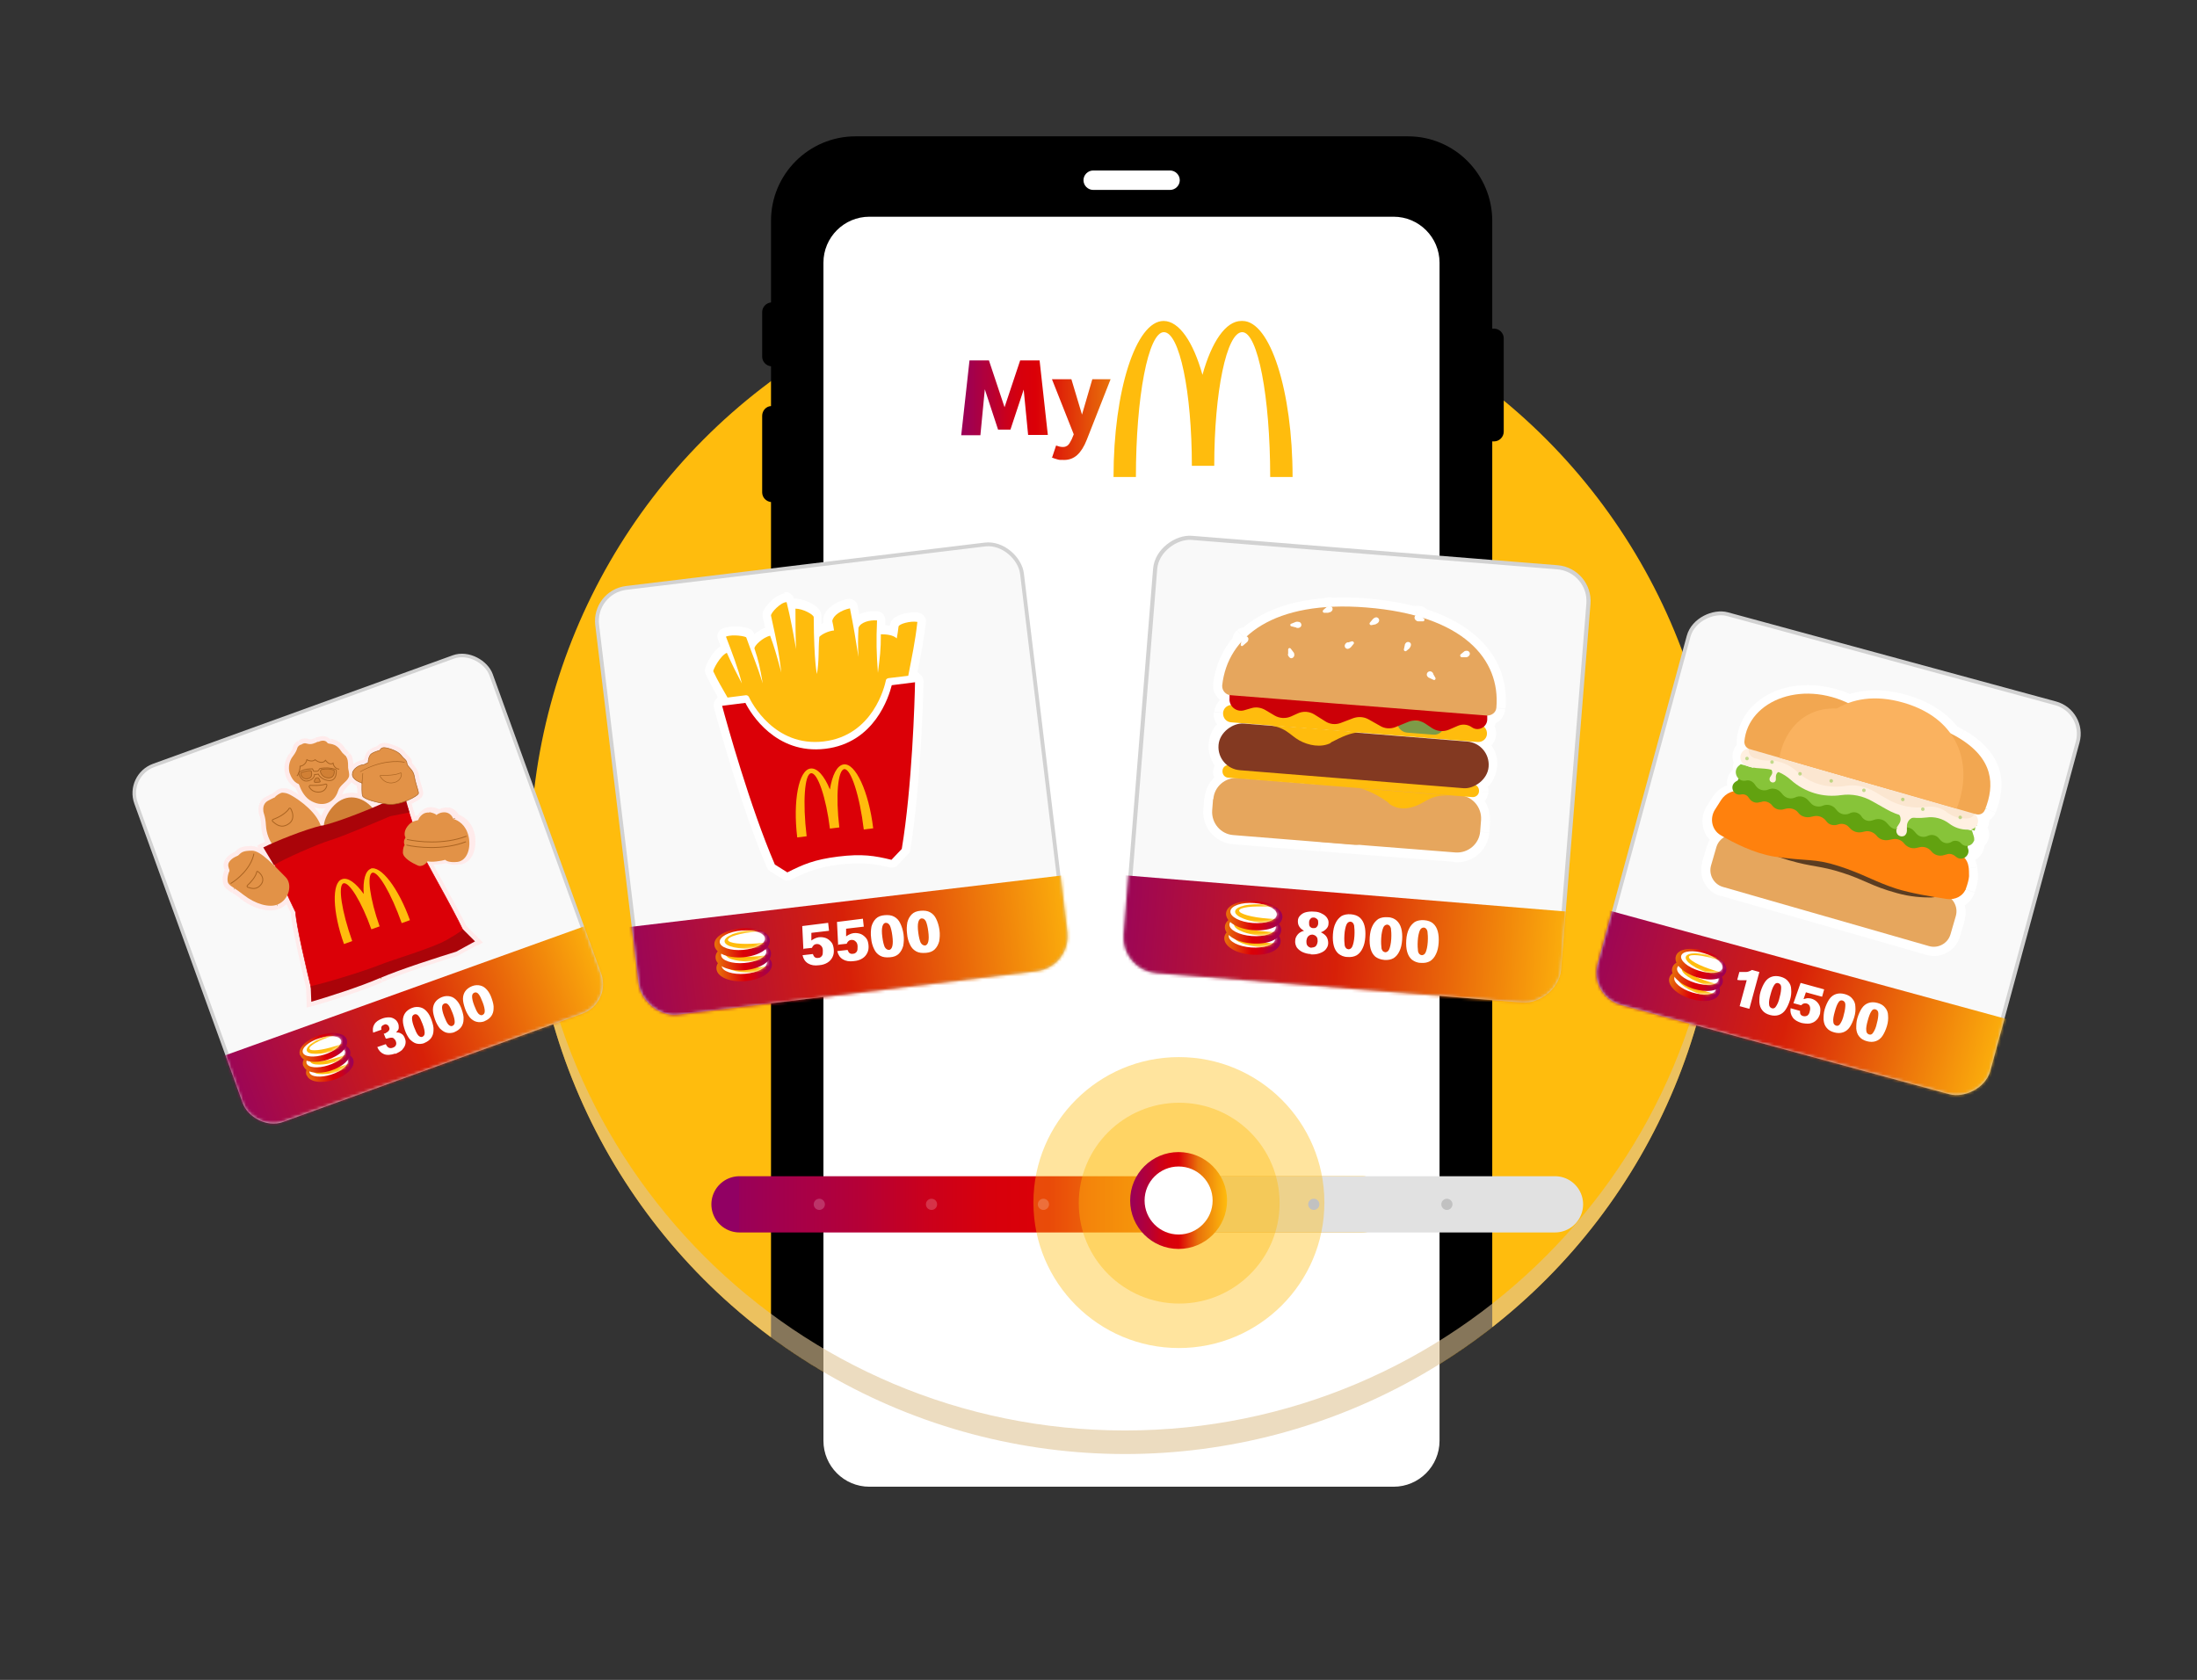 <?xml version="1.0" encoding="UTF-8"?>
<svg xmlns="http://www.w3.org/2000/svg" xmlns:xlink="http://www.w3.org/1999/xlink" version="1.1" viewBox="0 0 746 570.5">
  <rect x="0" y="0" width="746" height="570.5" fill="#333333" stroke="none"/>
  <defs>
    <style>
      .cls-1 {
        fill: #7d9b48;
      }

      .cls-2, .cls-3, .cls-4, .cls-5, .cls-6, .cls-7, .cls-8, .cls-9, .cls-10, .cls-11 {
        fill: none;
      }

      .cls-3 {
        stroke: url(#linear-gradient-2);
      }

      .cls-3, .cls-4 {
        stroke-width: 19.1px;
      }

      .cls-3, .cls-4, .cls-6, .cls-7, .cls-8, .cls-9 {
        stroke-linecap: round;
      }

      .cls-12 {
        mask: url(#mask);
      }

      .cls-13 {
        fill: #5c3d21;
      }

      .cls-14 {
        fill: #fff0e1;
      }

      .cls-15 {
        fill: #e6a65d;
      }

      .cls-4 {
        stroke: #e1e1e1;
      }

      .cls-5, .cls-16 {
        stroke-width: .3px;
      }

      .cls-5, .cls-16, .cls-8, .cls-9, .cls-10, .cls-11 {
        stroke: #aa6321;
      }

      .cls-17 {
        fill: #62a210;
      }

      .cls-17, .cls-18, .cls-19, .cls-20, .cls-21 {
        fill-rule: evenodd;
      }

      .cls-22 {
        fill: #ff810d;
      }

      .cls-18, .cls-23 {
        fill: #87c439;
      }

      .cls-19, .cls-24, .cls-25, .cls-26, .cls-27 {
        fill: #fff;
      }

      .cls-28 {
        fill: #d18036;
      }

      .cls-23 {
        opacity: .5;
      }

      .cls-23, .cls-27 {
        isolation: isolate;
      }

      .cls-29 {
        fill: url(#linear-gradient-8);
      }

      .cls-30 {
        fill: url(#linear-gradient-7);
      }

      .cls-31 {
        fill: url(#linear-gradient-5);
      }

      .cls-32 {
        fill: url(#linear-gradient-6);
      }

      .cls-33 {
        fill: url(#linear-gradient-9);
      }

      .cls-34 {
        fill: url(#linear-gradient-4);
      }

      .cls-35, .cls-16 {
        fill: #d18035;
      }

      .cls-6 {
        stroke: #fff0e1;
      }

      .cls-6, .cls-7 {
        stroke-width: 5.9px;
      }

      .cls-7 {
        stroke: #fbe6d0;
      }

      .cls-36 {
        fill: #c1c1c1;
      }

      .cls-37 {
        fill: url(#linear-gradient);
      }

      .cls-38, .cls-39 {
        fill: #ffbc0d;
      }

      .cls-40 {
        fill: #ffebeb;
      }

      .cls-41 {
        mask: url(#mask-2);
      }

      .cls-42 {
        mask: url(#mask-3);
      }

      .cls-43 {
        mask: url(#mask-4);
      }

      .cls-44 {
        mask: url(#mask-5);
      }

      .cls-45 {
        mask: url(#mask-7);
      }

      .cls-46 {
        mask: url(#mask-6);
      }

      .cls-47 {
        mask: url(#mask-1);
      }

      .cls-48 {
        mask: url(#mask-9);
      }

      .cls-49 {
        mask: url(#mask-8);
      }

      .cls-24 {
        display: none;
      }

      .cls-50 {
        clip-path: url(#clippath-1);
      }

      .cls-51 {
        stroke: #db0007;
        stroke-width: .2px;
      }

      .cls-51, .cls-52 {
        fill: #db0007;
      }

      .cls-53, .cls-21 {
        fill: #aa6321;
      }

      .cls-54 {
        stroke-miterlimit: 4;
        stroke-width: 1.3px;
      }

      .cls-54, .cls-55, .cls-56, .cls-57 {
        fill: #f9f9f9;
        stroke: #d2d2d2;
      }

      .cls-55 {
        stroke-miterlimit: 4;
        stroke-width: 1.4px;
      }

      .cls-56 {
        stroke-miterlimit: 4;
        stroke-width: 1.3px;
      }

      .cls-57 {
        stroke-miterlimit: 4;
        stroke-width: 1.2px;
      }

      .cls-58 {
        fill: url(#linear-gradient-10);
      }

      .cls-59 {
        fill: url(#linear-gradient-11);
      }

      .cls-60 {
        fill: url(#linear-gradient-12);
      }

      .cls-61 {
        fill: url(#linear-gradient-13);
      }

      .cls-62 {
        fill: url(#linear-gradient-19);
      }

      .cls-63 {
        fill: url(#linear-gradient-14);
      }

      .cls-64 {
        fill: url(#linear-gradient-15);
      }

      .cls-65 {
        fill: url(#linear-gradient-16);
      }

      .cls-66 {
        fill: url(#linear-gradient-17);
      }

      .cls-67 {
        fill: url(#linear-gradient-18);
      }

      .cls-68 {
        fill: #f2a751;
      }

      .cls-69 {
        opacity: .6;
      }

      .cls-70 {
        fill: #fab25f;
      }

      .cls-39 {
        fill-opacity: .4;
      }

      .cls-71 {
        fill: #cc0007;
      }

      .cls-26 {
        stroke: url(#linear-gradient-3);
        stroke-width: 4.9px;
      }

      .cls-72 {
        fill: #e29247;
      }

      .cls-8, .cls-11 {
        stroke-width: .3px;
      }

      .cls-9 {
        stroke-width: .3px;
      }

      .cls-10 {
        stroke-width: .2px;
      }

      .cls-73 {
        mask: url(#mask-10);
      }

      .cls-74 {
        mask: url(#mask-14);
      }

      .cls-75 {
        mask: url(#mask-11);
      }

      .cls-76 {
        mask: url(#mask-16);
      }

      .cls-77 {
        mask: url(#mask-13);
      }

      .cls-78 {
        mask: url(#mask-12);
      }

      .cls-79 {
        mask: url(#mask-17);
      }

      .cls-80 {
        mask: url(#mask-15);
      }

      .cls-81 {
        fill: #833921;
      }

      .cls-82 {
        clip-path: url(#clippath);
      }

      .cls-83 {
        fill: #e0c496;
      }

      .cls-84 {
        fill: #ffe3c7;
      }

      .cls-85 {
        fill: #aa0409;
      }

      .cls-27 {
        opacity: .2;
      }
    </style>
    <clipPath id="clippath">
      <path class="cls-2" d="M380.4-50c111.6,0,203.6,230.3,203.6,341.8s-90.4,202-202,202-202-90.4-202-202S268.9-50,380.4-50Z"/>
    </clipPath>
    <mask id="mask" x="172" y="-167.1" width="418.5" height="672" maskUnits="userSpaceOnUse">
      <g id="mask0_5350_15842">
        <path class="cls-38" d="M584,291.8c0,111.6-90.4,202-202,202s-202-90.4-202-202S110.4-167.1,382-167.1s202,347.4,202,458.9Z"/>
      </g>
    </mask>
    <linearGradient id="linear-gradient" x1="326.4" y1="433.2" x2="377.3" y2="433.2" gradientTransform="translate(0 572.5) scale(1 -1)" gradientUnits="userSpaceOnUse">
      <stop offset="0" stop-color="#910063"/>
      <stop offset="0" stop-color="#990059"/>
      <stop offset=".2" stop-color="#b60035"/>
      <stop offset=".3" stop-color="#ca001c"/>
      <stop offset=".4" stop-color="#d7000c"/>
      <stop offset=".5" stop-color="#db0007"/>
      <stop offset="1" stop-color="#e8720a"/>
    </linearGradient>
    <linearGradient id="linear-gradient-2" x1="251.1" y1="163.5" x2="462.4" y2="163.5" gradientTransform="translate(0 572.5) scale(1 -1)" gradientUnits="userSpaceOnUse">
      <stop offset="0" stop-color="#910063"/>
      <stop offset="0" stop-color="#990059"/>
      <stop offset=".2" stop-color="#b60035"/>
      <stop offset=".3" stop-color="#ca001c"/>
      <stop offset=".4" stop-color="#d7000c"/>
      <stop offset=".5" stop-color="#db0007"/>
      <stop offset=".7" stop-color="#e8720a"/>
      <stop offset="1" stop-color="#ffbc0d"/>
    </linearGradient>
    <clipPath id="clippath-1">
      <path class="cls-2" d="M584,283.8c0,111.6-90.4,202-202,202s-202-90.4-202-202c0,135.8,90.4,227.3,202,227.3s202-51.3,202-227.3Z"/>
    </clipPath>
    <linearGradient id="linear-gradient-3" x1="383.7" y1="164.8" x2="416.7" y2="164.8" gradientTransform="translate(0 572.5) scale(1 -1)" gradientUnits="userSpaceOnUse">
      <stop offset="0" stop-color="#910063"/>
      <stop offset="0" stop-color="#990059"/>
      <stop offset=".2" stop-color="#b60035"/>
      <stop offset=".3" stop-color="#ca001c"/>
      <stop offset=".4" stop-color="#d7000c"/>
      <stop offset=".5" stop-color="#db0007"/>
      <stop offset=".7" stop-color="#e8720a"/>
      <stop offset="1" stop-color="#ffbc0d"/>
    </linearGradient>
    <mask id="mask-1" x="370.5" y="181.8" width="169.4" height="197.1" maskUnits="userSpaceOnUse">
      <g id="mask2_5350_15842">
        <rect class="cls-25" x="386.1" y="186.5" width="149" height="149" rx="12.2" ry="12.2" transform="translate(163.7 699.4) rotate(-85.4)"/>
      </g>
    </mask>
    <linearGradient id="linear-gradient-4" x1="537.7" y1="228.2" x2="367.5" y2="241.4" gradientTransform="translate(0 572.5) scale(1 -1)" gradientUnits="userSpaceOnUse">
      <stop offset="0" stop-color="#ffbc0d"/>
      <stop offset=".5" stop-color="#d72008"/>
      <stop offset="1" stop-color="#920164"/>
    </linearGradient>
    <linearGradient id="linear-gradient-5" x1="434.8" y1="252.5" x2="415.7" y2="253.9" gradientTransform="translate(0 572.5) scale(1 -1)" gradientUnits="userSpaceOnUse">
      <stop offset="0" stop-color="#910063"/>
      <stop offset="0" stop-color="#990059"/>
      <stop offset=".2" stop-color="#b60035"/>
      <stop offset=".3" stop-color="#ca001c"/>
      <stop offset=".4" stop-color="#d7000c"/>
      <stop offset=".5" stop-color="#db0007"/>
      <stop offset="1" stop-color="#e8720a"/>
    </linearGradient>
    <mask id="mask-2" x="417.4" y="315.2" width="22.9" height="6.8" maskUnits="userSpaceOnUse">
      <g id="mask3_5350_15842">
        <ellipse class="cls-25" cx="425.3" cy="318.6" rx="3.4" ry="7.9" transform="translate(76.2 719.2) rotate(-85.8)"/>
      </g>
    </mask>
    <linearGradient id="linear-gradient-6" x1="435.1" y1="256.3" x2="415.9" y2="257.8" gradientTransform="translate(0 572.5) scale(1 -1)" gradientUnits="userSpaceOnUse">
      <stop offset="0" stop-color="#910063"/>
      <stop offset="0" stop-color="#990059"/>
      <stop offset=".2" stop-color="#b60035"/>
      <stop offset=".3" stop-color="#ca001c"/>
      <stop offset=".4" stop-color="#d7000c"/>
      <stop offset=".5" stop-color="#db0007"/>
      <stop offset="1" stop-color="#e8720a"/>
    </linearGradient>
    <mask id="mask-3" x="417.7" y="311.4" width="22.9" height="6.8" maskUnits="userSpaceOnUse">
      <g id="mask4_5350_15842">
        <ellipse class="cls-25" cx="425.6" cy="314.8" rx="3.4" ry="7.9" transform="translate(80.2 715.9) rotate(-85.8)"/>
      </g>
    </mask>
    <linearGradient id="linear-gradient-7" x1="435.4" y1="260.8" x2="416.3" y2="262.2" gradientTransform="translate(0 572.5) scale(1 -1)" gradientUnits="userSpaceOnUse">
      <stop offset="0" stop-color="#910063"/>
      <stop offset="0" stop-color="#990059"/>
      <stop offset=".2" stop-color="#b60035"/>
      <stop offset=".3" stop-color="#ca001c"/>
      <stop offset=".4" stop-color="#d7000c"/>
      <stop offset=".5" stop-color="#db0007"/>
      <stop offset="1" stop-color="#e8720a"/>
    </linearGradient>
    <mask id="mask-4" x="418" y="306.9" width="22.9" height="6.8" maskUnits="userSpaceOnUse">
      <g id="mask5_5350_15842">
        <ellipse class="cls-25" cx="425.9" cy="310.3" rx="3.4" ry="7.9" transform="translate(85 712.1) rotate(-85.8)"/>
      </g>
    </mask>
    <mask id="mask-5" x="202.1" y="184.1" width="171.6" height="198.8" maskUnits="userSpaceOnUse">
      <g id="mask6_5350_15842">
        <rect class="cls-25" x="209.1" y="191.1" width="146.6" height="146.6" rx="12" ry="12" transform="translate(-29.8 35.9) rotate(-6.9)"/>
      </g>
    </mask>
    <linearGradient id="linear-gradient-8" x1="373" y1="242.9" x2="206.3" y2="222.3" gradientTransform="translate(0 572.5) scale(1 -1)" gradientUnits="userSpaceOnUse">
      <stop offset="0" stop-color="#ffbc0d"/>
      <stop offset=".5" stop-color="#d72008"/>
      <stop offset="1" stop-color="#920164"/>
    </linearGradient>
    <linearGradient id="linear-gradient-9" x1="262.1" y1="245" x2="243.3" y2="243.4" gradientTransform="translate(0 572.5) scale(1 -1)" gradientUnits="userSpaceOnUse">
      <stop offset="0" stop-color="#910063"/>
      <stop offset="0" stop-color="#990059"/>
      <stop offset=".2" stop-color="#b60035"/>
      <stop offset=".3" stop-color="#ca001c"/>
      <stop offset=".4" stop-color="#d7000c"/>
      <stop offset=".5" stop-color="#db0007"/>
      <stop offset="1" stop-color="#e8720a"/>
    </linearGradient>
    <mask id="mask-6" x="244.9" y="323.9" width="22.4" height="7.1" maskUnits="userSpaceOnUse">
      <g id="mask7_5350_15842">
        <ellipse class="cls-25" cx="252.6" cy="327.6" rx="7.7" ry="3.3" transform="translate(-26.4 22.1) rotate(-4.8)"/>
      </g>
    </mask>
    <linearGradient id="linear-gradient-10" x1="261.8" y1="248.7" x2="243" y2="247.1" gradientTransform="translate(0 572.5) scale(1 -1)" gradientUnits="userSpaceOnUse">
      <stop offset="0" stop-color="#910063"/>
      <stop offset="0" stop-color="#990059"/>
      <stop offset=".2" stop-color="#b60035"/>
      <stop offset=".3" stop-color="#ca001c"/>
      <stop offset=".4" stop-color="#d7000c"/>
      <stop offset=".5" stop-color="#db0007"/>
      <stop offset="1" stop-color="#e8720a"/>
    </linearGradient>
    <mask id="mask-7" x="244.6" y="320.1" width="22.4" height="7.1" maskUnits="userSpaceOnUse">
      <g id="mask8_5350_15842">
        <ellipse class="cls-25" cx="252.3" cy="323.9" rx="7.7" ry="3.3" transform="translate(-26.1 22.1) rotate(-4.8)"/>
      </g>
    </mask>
    <linearGradient id="linear-gradient-11" x1="261.4" y1="253.1" x2="242.6" y2="251.5" gradientTransform="translate(0 572.5) scale(1 -1)" gradientUnits="userSpaceOnUse">
      <stop offset="0" stop-color="#910063"/>
      <stop offset="0" stop-color="#990059"/>
      <stop offset=".2" stop-color="#b60035"/>
      <stop offset=".3" stop-color="#ca001c"/>
      <stop offset=".4" stop-color="#d7000c"/>
      <stop offset=".5" stop-color="#db0007"/>
      <stop offset="1" stop-color="#e8720a"/>
    </linearGradient>
    <mask id="mask-8" x="244.2" y="315.7" width="22.4" height="7.1" maskUnits="userSpaceOnUse">
      <g id="mask9_5350_15842">
        <ellipse class="cls-25" cx="251.9" cy="319.5" rx="7.7" ry="3.3" transform="translate(-25.7 22) rotate(-4.8)"/>
      </g>
    </mask>
    <mask id="mask-9" x="523.9" y="207.3" width="182.1" height="201.6" maskUnits="userSpaceOnUse">
      <g id="mask10_5350_15842">
        <rect class="cls-25" x="554.8" y="220.4" width="138.1" height="138.1" rx="11.3" ry="11.3" transform="translate(181.4 815.9) rotate(-74.8)"/>
      </g>
    </mask>
    <mask id="mask-10" x="571" y="220.2" width="116.6" height="107.2" maskUnits="userSpaceOnUse">
      <g id="path-87-outside-1_5350_15842">
        <rect class="cls-25" x="571" y="220.2" width="116.6" height="107.2"/>
        <path class="cls-20" d="M646.5,239c7.6,2.2,12.8,5.9,16.1,10.3.9.4,1.7.9,2.6,1.4,12.2,7,12.7,15.8,9.3,24-.5,1.2-1.9,1.8-3.1,1.4h-.1c.6.5.9,1.3.9,2.1,0,.8-.3,1.5-.8,2.1,0,.1,0,.3,0,.5h0s.6,1.7.6,1.7c.5,1.5-.4,2.8-1.6,3.2,1,2.8-2.4,5.1-4.6,3.1-.8-.7-2-.9-3-.5l-.4.2c-.1.3-.3.6-.5.8,0,0-.2.2-.2.3l2.1.6c2.2.6,4,2.4,4.4,4.7.2,1.1.3,2.3.2,3.4,0,1.1-.4,2.5-.9,3.8-.8,2.1-2.7,3.5-4.8,3.7,1.4,1.5,2,3.6,1.4,5.7l-1.7,5.8c-.9,3.1-4.2,4.9-7.3,4l-70-20.1c-3.1-.9-4.9-4.2-4-7.3l1.7-5.8c.4-1.5,1.4-2.6,2.6-3.4-.4-.2-.7-.4-1.1-.6-3-1.8-3.8-5.7-1.9-8.7l1.9-3c1.6-2.5,4.6-3.7,7.5-2.8l1.4.4c0-.2,0-.4-.1-.6,0-.5,0-.9,0-1.3,0,0-.1,0-.2,0-2.6.8-4.4-2.6-2.3-4.3l1.4-1.1h0c0,0,0-.1,0-.2-.7-1.1-.7-2.5.4-3.5-.8-.8-1.1-2-.8-3.1.4-1.1,1.4-1.9,2.5-2-.8-.5-1.3-1.3-1.3-2.3,1.1-13.1,18.3-20.4,35.1-12.6,5.2-1.9,11.5-2.1,18.6,0Z"/>
      </g>
    </mask>
    <linearGradient id="linear-gradient-12" x1="679.9" y1="194.1" x2="527" y2="235.1" gradientTransform="translate(0 572.5) scale(1 -1)" gradientUnits="userSpaceOnUse">
      <stop offset="0" stop-color="#ffbc0d"/>
      <stop offset=".5" stop-color="#d72008"/>
      <stop offset="1" stop-color="#920164"/>
    </linearGradient>
    <linearGradient id="linear-gradient-13" x1="583.8" y1="235.1" x2="566.8" y2="240.4" gradientTransform="translate(0 572.5) scale(1 -1)" gradientUnits="userSpaceOnUse">
      <stop offset="0" stop-color="#910063"/>
      <stop offset="0" stop-color="#990059"/>
      <stop offset=".2" stop-color="#b60035"/>
      <stop offset=".3" stop-color="#ca001c"/>
      <stop offset=".4" stop-color="#d7000c"/>
      <stop offset=".5" stop-color="#db0007"/>
      <stop offset="1" stop-color="#e8720a"/>
    </linearGradient>
    <mask id="mask-11" x="568.4" y="330.4" width="20.5" height="8.7" maskUnits="userSpaceOnUse">
      <g id="mask11_5350_15842">
        <ellipse class="cls-25" cx="575.5" cy="334.1" rx="3.1" ry="7.3" transform="translate(85.4 784.2) rotate(-72.7)"/>
      </g>
    </mask>
    <linearGradient id="linear-gradient-14" x1="584.8" y1="238.5" x2="567.8" y2="243.8" gradientTransform="translate(0 572.5) scale(1 -1)" gradientUnits="userSpaceOnUse">
      <stop offset="0" stop-color="#910063"/>
      <stop offset="0" stop-color="#990059"/>
      <stop offset=".2" stop-color="#b60035"/>
      <stop offset=".3" stop-color="#ca001c"/>
      <stop offset=".4" stop-color="#d7000c"/>
      <stop offset=".5" stop-color="#db0007"/>
      <stop offset="1" stop-color="#e8720a"/>
    </linearGradient>
    <mask id="mask-12" x="569.5" y="327.1" width="20.5" height="8.7" maskUnits="userSpaceOnUse">
      <g id="mask12_5350_15842">
        <ellipse class="cls-25" cx="576.5" cy="330.7" rx="3.1" ry="7.3" transform="translate(89.3 782.9) rotate(-72.7)"/>
      </g>
    </mask>
    <linearGradient id="linear-gradient-15" x1="586.1" y1="242.5" x2="569.1" y2="247.8" gradientTransform="translate(0 572.5) scale(1 -1)" gradientUnits="userSpaceOnUse">
      <stop offset="0" stop-color="#910063"/>
      <stop offset="0" stop-color="#990059"/>
      <stop offset=".2" stop-color="#b60035"/>
      <stop offset=".3" stop-color="#ca001c"/>
      <stop offset=".4" stop-color="#d7000c"/>
      <stop offset=".5" stop-color="#db0007"/>
      <stop offset="1" stop-color="#e8720a"/>
    </linearGradient>
    <mask id="mask-13" x="570.7" y="323.1" width="20.5" height="8.7" maskUnits="userSpaceOnUse">
      <g id="mask13_5350_15842">
        <ellipse class="cls-25" cx="577.8" cy="326.8" rx="3.1" ry="7.3" transform="translate(94 781.2) rotate(-72.7)"/>
      </g>
    </mask>
    <mask id="mask-14" x="45" y="221.9" width="178.1" height="194.9" maskUnits="userSpaceOnUse">
      <g id="mask14_5350_15842">
        <rect class="cls-25" x="60.1" y="237.1" width="129.3" height="129.3" rx="10.6" ry="10.6" transform="translate(-95.2 60.5) rotate(-19.9)"/>
      </g>
    </mask>
    <linearGradient id="linear-gradient-16" x1="215.6" y1="232.6" x2="76.4" y2="181.9" gradientTransform="translate(0 572.5) scale(1 -1)" gradientUnits="userSpaceOnUse">
      <stop offset="0" stop-color="#ffbc0d"/>
      <stop offset=".5" stop-color="#d72008"/>
      <stop offset="1" stop-color="#920164"/>
    </linearGradient>
    <linearGradient id="linear-gradient-17" x1="119.9" y1="212.5" x2="104" y2="207.4" gradientTransform="translate(0 572.5) scale(1 -1)" gradientUnits="userSpaceOnUse">
      <stop offset="0" stop-color="#910063"/>
      <stop offset="0" stop-color="#990059"/>
      <stop offset=".2" stop-color="#b60035"/>
      <stop offset=".3" stop-color="#ca001c"/>
      <stop offset=".4" stop-color="#d7000c"/>
      <stop offset=".5" stop-color="#db0007"/>
      <stop offset="1" stop-color="#e8720a"/>
    </linearGradient>
    <mask id="mask-15" x="105.2" y="357" width="18.9" height="8.5" maskUnits="userSpaceOnUse">
      <g id="mask15_5350_15842">
        <ellipse class="cls-25" cx="111.8" cy="362" rx="6.8" ry="2.9" transform="translate(-105 51.3) rotate(-17.7)"/>
      </g>
    </mask>
    <linearGradient id="linear-gradient-18" x1="118.9" y1="215.6" x2="103" y2="210.5" gradientTransform="translate(0 572.5) scale(1 -1)" gradientUnits="userSpaceOnUse">
      <stop offset="0" stop-color="#910063"/>
      <stop offset="0" stop-color="#990059"/>
      <stop offset=".2" stop-color="#b60035"/>
      <stop offset=".3" stop-color="#ca001c"/>
      <stop offset=".4" stop-color="#d7000c"/>
      <stop offset=".5" stop-color="#db0007"/>
      <stop offset="1" stop-color="#e8720a"/>
    </linearGradient>
    <mask id="mask-16" x="104.2" y="353.8" width="18.9" height="8.5" maskUnits="userSpaceOnUse">
      <g id="mask16_5350_15842">
        <ellipse class="cls-25" cx="110.8" cy="358.9" rx="6.8" ry="2.9" transform="translate(-104.1 50.8) rotate(-17.7)"/>
      </g>
    </mask>
    <linearGradient id="linear-gradient-19" x1="117.7" y1="219.3" x2="101.8" y2="214.2" gradientTransform="translate(0 572.5) scale(1 -1)" gradientUnits="userSpaceOnUse">
      <stop offset="0" stop-color="#910063"/>
      <stop offset="0" stop-color="#990059"/>
      <stop offset=".2" stop-color="#b60035"/>
      <stop offset=".3" stop-color="#ca001c"/>
      <stop offset=".4" stop-color="#d7000c"/>
      <stop offset=".5" stop-color="#db0007"/>
      <stop offset="1" stop-color="#e8720a"/>
    </linearGradient>
    <mask id="mask-17" x="103" y="350.1" width="18.9" height="8.5" maskUnits="userSpaceOnUse">
      <g id="mask17_5350_15842">
        <ellipse class="cls-25" cx="109.6" cy="355.2" rx="6.8" ry="2.9" transform="translate(-103.1 50.3) rotate(-17.7)"/>
      </g>
    </mask>
  </defs>
  <!-- Generator: Adobe Illustrator 28.7.0, SVG Export Plug-In . SVG Version: 1.2.0 Build 136)  -->
  <g>
    <g id="Layer_1">
      <circle class="cls-38" cx="382" cy="291.8" r="202"/>
      <g class="cls-82">
        <path d="M507.3,111.6c-.2,0-.4,0-.6,0v-36.6c0-15.8-12.8-28.7-28.6-28.7h-187.6c-15.8,0-28.7,12.8-28.7,28.7v27.7c-1.7.2-3,1.6-3,3.3v15.1c0,1.7,1.3,3.1,3,3.3v13.5c-1.7.1-3,1.6-3,3.3v26c0,1.7,1.3,3.1,3,3.3v332.9c0,15.8,12.8,28.7,28.6,28.7h187.6c15.8,0,28.7-12.8,28.7-28.7V149.9c.2,0,.4,0,.6,0,1.8,0,3.3-1.5,3.3-3.3v-31.7c0-1.8-1.5-3.3-3.3-3.3Z"/>
      </g>
      <g>
        <g class="cls-12">
          <path class="cls-24" d="M488.8,489.3c0,8.6-7,15.6-15.6,15.6h-178c-8.6,0-15.6-7-15.6-15.6V89.2c0-8.6,7-15.6,15.6-15.6h178c8.6,0,15.6,7,15.6,15.6v400.1Z"/>
        </g>
        <path class="cls-25" d="M397.3,64.5h-26.1c-1.8,0-3.3-1.5-3.3-3.3s1.5-3.3,3.3-3.3h26.1c1.8,0,3.3,1.5,3.3,3.3s-1.5,3.3-3.3,3.3Z"/>
        <path class="cls-25" d="M488.8,489.3c0,8.6-7,15.6-15.6,15.6h-178c-8.6,0-15.6-7-15.6-15.6V89.2c0-8.6,7-15.6,15.6-15.6h178c8.6,0,15.6,7,15.6,15.6v400.1Z"/>
        <path class="cls-38" d="M421.5,109c-5.3,0-10.1,7.1-13.2,18.3-3.1-11.1-7.9-18.3-13.2-18.3-9.4,0-17,23.7-17,53h7.6c0-27.2,4.2-49.2,9.5-49.2s9.5,20.3,9.5,45.4h7.6c0-25.1,4.2-45.4,9.5-45.4s9.5,22,9.5,49.2h7.6c0-29.2-7.6-53-17-53Z"/>
        <path class="cls-37" d="M326.4,147.7l2.8-25.3h6.6l5.3,15.9,5.3-15.9h6.6l2.8,25.3h-6.7l-1.5-15.4-4.5,13.6h-4.2l-4.5-13.7-1.5,15.6h-6.5ZM357.3,155.2l1.3-3.9c.8.3,1.5.5,2.3.5s1.1-.2,1.6-.5c.5-.4.9-1.1,1.4-2.1l.7-1.7-7.4-18.7h6.6l3.6,12,3.5-12h6.2l-8.1,20.6c-.9,2.3-2,4-3.2,5.1-1.2,1.1-2.7,1.7-4.4,1.7s-1.7,0-2.4-.2c-.7-.2-1.4-.4-1.9-.7Z"/>
        <path class="cls-3" d="M251.1,409h211.4"/>
        <path class="cls-4" d="M403,409h125"/>
        <g class="cls-69">
          <g class="cls-50">
            <circle class="cls-83" cx="382" cy="291.8" r="202"/>
          </g>
        </g>
        <circle class="cls-39" cx="400.3" cy="408.4" r="49.4"/>
        <circle class="cls-39" cx="400.4" cy="408.6" r="34.1"/>
        <circle class="cls-26" cx="400.2" cy="407.7" r="14"/>
        <circle class="cls-27" cx="354.3" cy="409" r="1.9"/>
        <circle class="cls-36" cx="446.1" cy="409" r="1.9"/>
        <circle class="cls-36" cx="491.3" cy="409" r="1.9"/>
        <circle class="cls-27" cx="316.3" cy="409" r="1.9"/>
        <circle class="cls-27" cx="278.2" cy="409" r="1.9"/>
      </g>
      <rect class="cls-55" x="386.8" y="187.2" width="147.6" height="147.6" rx="11.5" ry="11.5" transform="translate(163.7 699.4) rotate(-85.4)"/>
      <g class="cls-47">
        <g>
          <path class="cls-19" d="M508.1,240.3c1.1-12.7-6.2-24.6-24.8-30.5l-.9-.8c-.3-.3-.8-.4-1.2-.3-.2,0-.4.1-.5.3-4.8-1.3-10.4-2.3-16.7-2.8-4.2-.3-8.2-.4-11.8-.2-.2-.1-.4-.2-.7-.2h-.2c-.3,0-.5.1-.7.3-12.2.9-21.2,4.5-27,9.9-.4-.2-.8-.2-1.2.1h-.1c-.2.4-.4.7-.5,1l-.2.9c-3.7,4.2-5.8,9.2-6.4,14.7-.2,1.6,1,3,2.5,3.2v1.2c-.2.8,0,1.5.3,2.1-1.4.2-2.4,1.3-2.6,2.7-.1,1.6,1.1,3,2.7,3.2l83.7,6.7c1.6.1,3-1.1,3.2-2.7,0-1-.3-1.9-1-2.4.6-.6,1.1-1.4,1.1-2.3v-1.4c1.6,0,3-1.1,3.1-2.7ZM418.4,264.3c-3.4.6-6.1,3.5-6.4,7.1l-.3,3.8c-.3,4.3,2.9,8.1,7.2,8.4l29.5,2.4h0s0,0,0,0l45.7,3.6c4.3.3,8.1-2.9,8.4-7.2l.3-3.8c.3-3.6-1.9-6.9-5.2-8l2.3.2c1.2,0,2.3-.8,2.3-2,0-1-.5-1.8-1.3-2.2,2.4-1.2,4-3.6,4.3-6.4.3-4.4-2.9-8.2-7.3-8.6l-36.6-2.9h0l-31.5-2.5h0s-7.8-.6-7.8-.6c-4.4-.3-8.2,2.9-8.6,7.3-.2,2.8,1.1,5.4,3.2,7-.9.2-1.6,1-1.6,1.9,0,1.2.8,2.3,2,2.3h1.4Z"/>
          <path class="cls-25" d="M483.2,209.9l-2,2.4.5.4.6.2.9-2.9ZM508.1,240.3l-3.1-.3h0l3.1.3ZM482.3,209.1l2-2.4h0l-2,2.4ZM481.1,208.8l.6,3h0l-.6-3ZM480.6,209.1l-.8,3,1.7.5,1.3-1.3-2.2-2.2ZM452,206.1l-1.8,2.5.9.6h1.1c0,0-.1-3.1-.1-3.1ZM451.3,205.9l-.3-3.1h0l.3,3.1ZM451.2,205.9l.3,3.1h0l-.3-3.1ZM450.4,206.2l.2,3.1h.8c0,0,.7-.5.7-.5l-1.7-2.6ZM423.4,216.1l-1.6,2.7,2,1.2,1.7-1.6-2.1-2.3ZM422.2,216.2l-2.1-2.2h0l2.1,2.2ZM422,216.4l2.1,2.2h0l-2.1-2.2ZM421.6,217.3l3,.6h0l-3-.6ZM421.4,218.1l2.3,2,.6-.6.2-.8-3-.6ZM415,232.8l-3.1-.3h0l3.1.3ZM417.5,236l3.1.2.2-2.8-2.7-.5-.6,3ZM417.8,239.4l.4,3.1,4.4-.5-2.1-3.9-2.7,1.4ZM418,245.2l-.2,3.1.2-3.1ZM501.7,251.9l.2-3.1-.2,3.1ZM503.8,246.8l-2.1-2.3-2.6,2.3,2.6,2.3,2-2.3ZM504.9,244.4h-3.1c0,0,3.1,0,3.1,0ZM505,243v-3.1s-3,0-3,0v3c0,0,3,0,3,0ZM418.4,264.3l.6,3-.3-6.1-.2,3.1ZM418.9,283.6l-.2,3.1.2-3.1ZM448.4,285.9l.3-3.1h0s0,0,0,0l-.2,3.1ZM448.4,285.9l-.3,3.1h0s0,0,0,0l.3-3.1ZM448.4,285.9l-.3,3.1h0s.2-3.1.2-3.1ZM494.1,289.6l-.2,3.1.2-3.1ZM497.7,270.6l.2-3.1-1.3,6,1-2.9ZM499.9,270.8l-.2,3.1.2-3.1ZM501,266.6l-1.4-2.7-5.8,3,6,2.6,1.2-2.8ZM498,251.6l-.2,3.1.2-3.1ZM461.3,248.7l-.3-3.1v6.2s.3-3.1.3-3.1ZM461.3,248.7l.3,3.1v-6.2s-.3,3.1-.3,3.1ZM429.8,246.2l.2-3.1-.5,6.2.2-3.1ZM429.8,246.2l-.2,3.1.5-6.2-.2,3.1ZM422.1,245.6l.2-3.1-.2,3.1ZM416.7,259.9l.8,3,6.3-1.6-5.2-3.9-1.8,2.5ZM482.3,212.8c8.9,2.8,14.8,6.9,18.3,11.6,3.5,4.6,4.9,10,4.4,15.7l6.2.5c.6-7.1-1.1-14-5.6-19.9-4.5-5.9-11.6-10.7-21.3-13.8l-1.9,5.9ZM480.3,211.5l.9.8,4-4.7-.9-.8-4,4.7ZM481.7,211.8c-.5,0-1,0-1.3-.3l4-4.7c-1.1-.9-2.5-1.2-3.8-1l1.2,6.1ZM482.8,211.2c-.3.3-.7.5-1.1.6l-1.2-6.1c-.8.2-1.6.6-2.1,1.2l4.4,4.3ZM463.6,209.4c6.1.5,11.5,1.4,16.1,2.7l1.6-6c-5.1-1.4-10.8-2.3-17.2-2.9l-.5,6.2ZM452.2,209.2c3.5-.2,7.3-.1,11.5.2l.5-6.2c-4.3-.3-8.4-.4-12.2-.2l.3,6.2ZM451.6,209c-.5,0-1,0-1.4-.4l3.6-5c-.8-.6-1.8-.9-2.8-.8l.6,6.1ZM451.5,209h.2s-.6-6.2-.6-6.2h-.2s.6,6.2.6,6.2ZM452.1,208.8c-.2.1-.4.2-.6.2l-.6-6.1c-.8,0-1.5.3-2.1.7l3.4,5.2ZM425.5,218.4c5.2-4.8,13.5-8.3,25.2-9.1l-.4-6.2c-12.7.9-22.4,4.7-28.9,10.7l4.2,4.5ZM424.3,218.5c-.8.7-1.8.7-2.5.3l3.2-5.3c-1.4-.8-3.4-.8-4.9.5l4.3,4.5ZM424.1,218.6h.1c0-.1-4.3-4.6-4.3-4.6h-.1c0,.1,4.3,4.6,4.3,4.6ZM424.6,217.8c0,.3-.2.6-.4.8l-4.3-4.5c-.7.7-1.2,1.6-1.4,2.6l6.1,1.1ZM424.4,218.7l.2-.9-6.1-1.1-.2.9,6.1,1.1ZM418.1,233.1c.5-4.9,2.4-9.3,5.6-13l-4.6-4.1c-4.1,4.7-6.5,10.3-7.2,16.4l6.1.7ZM418.1,233s0,0,0,0c0,0,0,0,0,0,0,0,0,0,0,0l-6.1-.7c-.4,3.4,2.1,6.1,5,6.6l1.1-6.1ZM420.5,237.5v-1.2c0,0-6.1-.5-6.1-.5v1.2c0,0,6.1.5,6.1.5ZM420.6,238c0-.1-.1-.3,0-.5l-6.2-.5c-.1,1.4.2,2.7.8,3.8l5.5-2.9ZM418.4,242.3s0,0,0,0c0,0,0,0,0,0,0,0,0,0,0,0l-.8-6.1c-2.8.3-5,2.6-5.3,5.5l6.2.5ZM418.2,242.2c0,0,.1,0,.1.2l-6.2-.5c-.3,3.3,2.2,6.2,5.5,6.5l.5-6.2ZM501.9,248.8l-83.7-6.7-.5,6.2,83.7,6.7.5-6.2ZM501.8,249c0,0,0-.1.2-.1l-.5,6.2c3.3.3,6.2-2.2,6.5-5.5l-6.2-.5ZM501.8,249.1s0,0,0,0c0,0,0,0,0,0l6.2.5c.2-2-.7-3.8-2-5l-4.1,4.7ZM501.8,244.3s0,0,0,0,0,0,0,0c0,0,0,0,0,0l4.1,4.6c1.2-1.1,2.1-2.7,2.1-4.6l-6.2-.2ZM501.9,242.9v1.4s6.1.2,6.1.2v-1.4s-6.1-.2-6.1-.2ZM505,240.1s0,0,0,0c0,0,0,0,0,0,0,0,0,0,0,0v6.2c3,0,5.9-2.2,6.1-5.5l-6.2-.5ZM415.1,271.6c.2-2.2,1.8-3.9,3.9-4.3l-1.1-6.1c-4.8.9-8.5,4.8-8.9,9.9l6.2.5ZM414.8,275.4l.3-3.8-6.2-.5-.3,3.8,6.2.5ZM419.2,280.5c-2.6-.2-4.6-2.5-4.4-5.1l-6.2-.5c-.5,6,4,11.3,10,11.8l.5-6.2ZM448.6,282.9l-29.5-2.4-.5,6.2,29.5,2.4.5-6.2ZM448.7,282.9h0s-.6,6.1-.6,6.1h0s.6-6.1.6-6.1ZM448.7,282.9h0s-.5,6.1-.5,6.1h0s.5-6.1.5-6.1ZM494.4,286.5l-45.7-3.6-.5,6.2,45.7,3.6.5-6.2ZM499.5,282.2c-.2,2.6-2.5,4.6-5.1,4.4l-.5,6.2c6,.5,11.3-4,11.8-10l-6.2-.5ZM499.8,278.4l-.3,3.8,6.2.5.3-3.8-6.2-.5ZM496.6,273.5c2,.7,3.3,2.7,3.1,4.9l6.2.5c.4-5-2.7-9.6-7.2-11.2l-2.1,5.8ZM500.2,267.7l-2.3-.2-.5,6.2,2.3.2.5-6.2ZM499.2,268.5c0-.5.5-.9,1-.8l-.5,6.2c2.9.2,5.4-1.9,5.7-4.8l-6.2-.5ZM499.7,269.4c-.3-.1-.6-.5-.5-.9l6.2.5c.2-2.3-1.2-4.4-3.2-5.3l-2.4,5.7ZM502.2,259.9c-.1,1.7-1.2,3.2-2.6,3.9l2.8,5.5c3.3-1.7,5.6-5,5.9-8.9l-6.2-.5ZM497.7,254.7c2.7.2,4.7,2.6,4.5,5.2l6.2.5c.5-6.1-4-11.4-10.1-11.9l-.5,6.2ZM461.1,251.8l36.6,2.9.5-6.2-36.6-2.9-.5,6.2ZM461.1,245.6h0l.5,6.2h0l-.5-6.2ZM429.6,249.3l31.5,2.5.5-6.2-31.5-2.5-.5,6.2ZM430.1,243.1h0s-.5,6.2-.5,6.2h0s.5-6.2.5-6.2ZM421.8,248.6l7.8.6.5-6.2-7.8-.6-.5,6.2ZM416.6,253.1c.2-2.7,2.6-4.7,5.2-4.5l.5-6.2c-6.1-.5-11.4,4-11.9,10.1l6.2.5ZM418.6,257.4c-1.3-1-2.1-2.6-2-4.3l-6.2-.5c-.3,3.9,1.5,7.6,4.4,9.8l3.7-5ZM418.2,262.1c0,.4-.3.7-.7.8l-1.5-6c-2.1.5-3.8,2.4-4,4.7l6.2.5ZM417.3,261.1c.5,0,.9.5.8,1l-6.2-.5c-.2,2.9,1.9,5.4,4.8,5.7l.5-6.2ZM418.7,261.2h-1.4c0-.1-.5,6-.5,6h1.4c0,.1.5-6,.5-6Z"/>
          <path class="cls-15" d="M412,271.4c.3-4.3,4.1-7.5,8.4-7.2l40.9,3.3c2.7.2,4.7,2.5,4.4,5.2l-.8,9.8c-.2,2.7-2.5,4.7-5.2,4.4l-40.9-3.3c-4.3-.3-7.5-4.1-7.2-8.4l.3-3.8Z"/>
          <path class="cls-15" d="M446,269.9c.2-2,1.9-3.5,4-3.4l45.7,3.6c4.3.3,7.5,4.1,7.2,8.4l-.3,3.8c-.3,4.3-4.1,7.5-8.4,7.2l-45.7-3.6c-2-.2-3.5-1.9-3.4-4l1-12.1Z"/>
          <path class="cls-38" d="M415.3,242.1c.1-1.6,1.5-2.8,3.2-2.7l83.7,6.7c1.6.1,2.8,1.5,2.7,3.2-.1,1.6-1.5,2.8-3.2,2.7l-83.7-6.7c-1.6-.1-2.8-1.5-2.7-3.2Z"/>
          <path class="cls-38" d="M415.1,261.8c0-1.2,1.1-2.1,2.3-2l82.8,6.6c1.2,0,2.1,1.1,2,2.3,0,1.2-1.1,2.1-2.3,2l-82.8-6.6c-1.2,0-2.1-1.1-2-2.3Z"/>
          <rect class="cls-81" x="451.4" y="210.5" width="15.9" height="92" rx="7.9" ry="7.9" transform="translate(167.1 694) rotate(-85.4)"/>
          <path class="cls-38" d="M451.8,252.2c4-2.1,6.8-3.3,9.6-3.5l-31.5-2.5c6.6.5,8,3.4,11.2,5.2,3.2,1.8,7.5,2.6,10.8.9Z"/>
          <path class="cls-38" d="M471.7,272.8c-3.5-2.7-7.3-4.4-9.9-5.1l30.8,2.5c-6.5-.5-8.3,2.1-11.6,3.4-3.3,1.3-6.5,1.4-9.4-.7Z"/>
          <path class="cls-1" d="M490.5,246.3c0-.4-.3-.8-.7-.8l-14.5-1.2c-.4,0-.8.3-.8.7-.2,1.9,1.3,3.6,3.2,3.8l9,.7c1.9.2,3.6-1.3,3.8-3.2Z"/>
          <path class="cls-71" d="M417.6,235.4l87.4,7v2c-.1,2.6-3.1,4.1-5.2,2.6-1.4-1-3.2-1.2-4.8-.5l-3,1.3c-1.9.8-4,.6-5.7-.5l-2.4-1.6c-1.7-1.1-3.8-1.3-5.6-.6l-4.4,1.8c-1.7.7-3.7.6-5.3-.4l-3.9-2.2c-1.6-.9-3.5-1-5.2-.4l-4.2,1.6c-1.8.7-3.8.5-5.4-.6l-3.5-2.2c-1.7-1.1-3.9-1.3-5.8-.4l-2.2,1c-1.8.8-3.9.7-5.6-.3l-3.2-1.9c-1.4-.8-3.1-1.1-4.7-.6l-2.4.7c-2.7.8-5.3-1.4-5-4.1v-1.8Z"/>
          <path class="cls-15" d="M463.9,206.3c33,2.6,45.6,17.6,44.2,34-.1,1.7-1.7,2.8-3.3,2.7l-86.9-6.9c-1.7-.1-3-1.6-2.9-3.3,1.8-16.7,17.6-29,48.9-26.5Z"/>
          <path class="cls-25" d="M482.3,209.1l1.2,1c.4.3.1,1-.4.9h-1.6c-.3,0-.6-.2-.8-.4h0c-.7-.6-.4-1.7.4-1.8.4,0,.9,0,1.2.3Z"/>
          <path class="cls-25" d="M423.4,218.1l-1.4,1.2c-.3.3-.8,0-.7-.4l.3-1.6c0-.3.2-.6.5-.9h.1c.6-.7,1.6-.3,1.7.5,0,.5-.1.9-.5,1.2Z"/>
          <path class="cls-25" d="M486.6,228.8l.8,1.4c.2.4-.2.9-.6.7l-1.5-.7c-.3-.1-.5-.3-.7-.6h0c-.4-.8.2-1.7,1.1-1.6.4,0,.8.4,1,.8Z"/>
          <path class="cls-25" d="M457.7,218.2l1.3-.4c.5-.1,1,.5.6.9l-.9,1.1c-.2.2-.5.4-.8.5h0c-.8.3-1.6-.6-1.2-1.4.2-.4.5-.7,1-.8Z"/>
          <path class="cls-25" d="M437.4,222.1v-1.5c0-.5.6-.7.9-.3l.9,1.2c.2.2.3.5.3.9h0c0,.9-1,1.5-1.6.9-.3-.3-.6-.7-.6-1.1Z"/>
          <path class="cls-25" d="M478.7,220.1l-1.1.9c-.4.4-1,0-.9-.5l.3-1.4c0-.3.2-.6.4-.8h0c.6-.6,1.7-.2,1.7.6,0,.4-.2.9-.5,1.2Z"/>
          <path class="cls-25" d="M467.2,212l-1.5.3c-.5.1-.9-.5-.5-.9l1-1.2c.2-.2.5-.4.8-.5h0c.8-.3,1.6.6,1.2,1.4-.2.4-.6.7-1,.8Z"/>
          <path class="cls-25" d="M451.1,208.1h-1.3c-.6.1-.9-.6-.4-1l.9-.8c.3-.2.6-.4.9-.4h.2c.9-.1,1.4.8.9,1.5-.3.4-.7.6-1.2.6Z"/>
          <path class="cls-25" d="M440.1,213.1l-1.6-.4c-.5-.1-.5-.8,0-.9l1.5-.6c.3-.1.6-.1,1,0h.1c.8.2,1.1,1.3.4,1.8-.4.3-.8.3-1.3.2Z"/>
          <path class="cls-25" d="M497.8,223.2h-1.4c-.5,0-.8-.6-.4-1l1.1-.9c.2-.2.5-.3.9-.3h0c.9,0,1.4.9.9,1.6-.3.4-.7.6-1.1.6Z"/>
          <path class="cls-34" d="M531.4,378.9c-72.8-30.4-137.6-21.5-160.8-13.2l5.7-68.9,160.8,13.2-5.7,68.9Z"/>
          <path class="cls-31" d="M415.7,318.7c0-3.4,5.4-4.7,9.9-4.4,5.3.3,9.8,2.9,9.2,5.8-.5,2.8-4.6,4.5-9.9,4.1-5.3-.4-9.2-2.8-9.2-5.6Z"/>
          <ellipse class="cls-25" cx="425.3" cy="318.6" rx="3.4" ry="7.9" transform="translate(76.2 719.2) rotate(-85.8)"/>
          <g class="cls-41">
            <g>
              <ellipse class="cls-38" cx="429.4" cy="318.7" rx="3.2" ry="10.4" transform="translate(79.9 723.5) rotate(-85.8)"/>
              <ellipse class="cls-25" cx="430.3" cy="318.4" rx="2" ry="10" transform="translate(81 724) rotate(-85.8)"/>
            </g>
          </g>
          <path class="cls-32" d="M415.9,314.9c0-3.4,5.4-4.7,9.9-4.4,5.3.3,9.8,2.9,9.2,5.8-.5,2.8-4.6,4.5-9.9,4.1-5.3-.4-9.2-2.8-9.2-5.6Z"/>
          <ellipse class="cls-25" cx="425.6" cy="314.8" rx="3.4" ry="7.9" transform="translate(80.2 715.9) rotate(-85.8)"/>
          <g class="cls-42">
            <g>
              <ellipse class="cls-38" cx="429.7" cy="314.9" rx="3.2" ry="10.4" transform="translate(83.9 720.2) rotate(-85.8)"/>
              <ellipse class="cls-25" cx="430.6" cy="314.6" rx="2" ry="10" transform="translate(85.1 720.8) rotate(-85.8)"/>
            </g>
          </g>
          <path class="cls-30" d="M416.3,310.4c0-3.4,5.4-4.7,9.9-4.4,5.3.3,9.8,2.9,9.2,5.8-.5,2.8-4.6,4.5-9.9,4.1-5.3-.4-9.2-2.8-9.2-5.6Z"/>
          <ellipse class="cls-25" cx="425.9" cy="310.3" rx="3.4" ry="7.9" transform="translate(85 712.1) rotate(-85.8)"/>
          <g class="cls-43">
            <g>
              <ellipse class="cls-38" cx="430" cy="310.4" rx="3.2" ry="10.4" transform="translate(88.7 716.4) rotate(-85.8)"/>
              <ellipse class="cls-25" cx="430.9" cy="310.1" rx="2" ry="10" transform="translate(89.9 717) rotate(-85.8)"/>
            </g>
          </g>
          <path class="cls-25" d="M445.2,324c-1.1,0-2.1-.3-3-.7-.8-.4-1.5-1-1.9-1.6-.4-.7-.6-1.5-.5-2.3,0-.8.4-1.5.9-2.1.5-.6,1.3-1,2.1-1.2-.7-.4-1.2-.8-1.6-1.4-.4-.6-.5-1.2-.5-1.9,0-.8.3-1.4.8-1.9.5-.5,1.1-.9,1.9-1.1.8-.2,1.8-.3,2.8-.2,1.1,0,2,.3,2.7.7.8.4,1.3.8,1.7,1.4.4.6.6,1.2.5,2,0,.7-.3,1.3-.8,1.8-.5.5-1.1.9-1.8,1.1.8.4,1.5.9,1.9,1.5.4.6.6,1.4.6,2.2,0,.9-.4,1.6-.9,2.2-.5.6-1.3,1-2.2,1.3-.9.3-1.9.4-3,.3ZM445.9,315.2c.5,0,.9,0,1.2-.4.3-.3.5-.7.5-1.3s0-1-.3-1.3c-.3-.3-.6-.5-1.1-.6-.5,0-.9,0-1.2.4-.3.3-.5.7-.5,1.3s0,1,.3,1.4c.3.3.6.5,1.1.5ZM445.3,321.8c.5,0,1-.1,1.4-.4.4-.4.6-.9.7-1.6,0-.7,0-1.3-.4-1.7-.3-.4-.8-.6-1.3-.7-.5,0-1,.1-1.4.5-.4.3-.6.9-.7,1.6,0,.7,0,1.3.4,1.7.3.4.8.6,1.3.7ZM457.6,325c-1.3,0-2.3-.5-3.1-1.1-.8-.7-1.3-1.6-1.6-2.7-.3-1.1-.4-2.4-.3-3.9.1-1.5.4-2.8.9-3.8.5-1.1,1.2-1.8,2-2.4.9-.5,2-.7,3.2-.6,1.3.1,2.3.5,3,1.1.8.7,1.3,1.6,1.6,2.7.3,1.1.4,2.4.3,3.9-.1,1.5-.4,2.8-.9,3.8-.5,1.1-1.2,1.9-2,2.4-.9.5-1.9.7-3.2.6ZM457.8,322.4c.6,0,1.1-.3,1.4-1,.3-.7.6-1.9.7-3.5.1-1.6,0-2.8-.1-3.6-.2-.8-.6-1.2-1.2-1.3-.6,0-1.1.3-1.4,1-.3.7-.6,1.9-.7,3.5-.1,1.6,0,2.8.1,3.6.2.8.6,1.2,1.3,1.3ZM470.1,326c-1.3-.1-2.3-.5-3.1-1.1-.8-.7-1.3-1.6-1.6-2.7-.3-1.1-.4-2.4-.3-3.9.1-1.5.4-2.8.9-3.8.5-1.1,1.2-1.8,2-2.4.9-.5,2-.7,3.2-.6,1.3,0,2.3.5,3,1.1.8.7,1.3,1.6,1.6,2.7.3,1.1.4,2.4.3,3.9-.1,1.5-.4,2.8-.9,3.8-.5,1.1-1.2,1.9-2,2.4-.9.5-1.9.7-3.2.6ZM470.3,323.4c.6,0,1.1-.3,1.4-1,.3-.7.6-1.9.7-3.5.1-1.6,0-2.8-.1-3.6-.2-.8-.6-1.2-1.2-1.3-.6,0-1.1.3-1.4,1-.3.7-.6,1.9-.7,3.5-.1,1.6,0,2.8.1,3.6.2.8.6,1.2,1.3,1.3ZM482.5,327c-1.3,0-2.3-.5-3.1-1.1-.8-.7-1.3-1.6-1.6-2.7-.3-1.1-.4-2.4-.3-3.9.1-1.5.4-2.8.9-3.8.5-1.1,1.2-1.8,2-2.4.9-.5,2-.7,3.2-.6,1.3.1,2.3.5,3,1.1.8.7,1.3,1.6,1.6,2.7.3,1.1.4,2.4.3,3.9-.1,1.5-.4,2.8-.9,3.8-.5,1.1-1.2,1.9-2,2.4-.9.5-1.9.7-3.2.6ZM482.7,324.4c.6,0,1.1-.3,1.4-1,.3-.7.6-1.9.7-3.5.1-1.6,0-2.8-.1-3.6-.2-.8-.6-1.2-1.2-1.3-.6,0-1.1.3-1.4,1-.3.7-.6,1.9-.7,3.5-.1,1.6,0,2.8.1,3.6.2.8.6,1.2,1.3,1.3Z"/>
        </g>
      </g>
      <g>
        <rect class="cls-54" x="209.7" y="191.7" width="145.3" height="145.3" rx="11.3" ry="11.3" transform="translate(-29.8 35.9) rotate(-6.9)"/>
        <g class="cls-44">
          <g>
            <path class="cls-25" d="M266.5,201.5h0c-2.9.4-5.7,3.5-6.5,4.6-.6.8-1.3,2-1,3.4.3,1.4.6,2.6.8,3.7-1.3.5-2.6,1.3-3.7,2.2,0,0,0,0,0-.1-.6-1.8-2.5-2.2-4.2-2.4-.9-.1-2.6-.3-4.3,0-.8.1-1.6.3-2.2.5-1.5.6-2.2,2.2-1.6,3.7.3.8.6,1.6.9,2.3,0,0,0,0,0,0-3.1,2-5,6.7-5,6.8-.2.5-.6,1.6,0,2.9,1.3,2.7,2.5,4.9,3.8,7.2,0,.1.2.3.2.4l-.9,1.2c-.5.7-.6,1.6-.4,2.4,1.5,5.6,9.5,34.5,18,54.3.2.5.6,1,1.1,1.3l4.3,2.7c.6.4,1.2.5,1.9.4.3,0,.7-.1,1-.3,4.8-2.4,8.6-4.1,16.4-5.1,7.8-.9,11.8-.2,17.1,1,.3,0,.7,0,1,0,.7,0,1.3-.4,1.7-.9l3.5-3.7c.4-.4.7-.9.7-1.5,3.5-21.3,4.4-51.3,4.5-57.1,0-.8-.3-1.6-.9-2.1l-1.2-1.1c0-.3.1-.5.2-.8,1.1-5.3,2-10.4,2.7-16.1.2-1.5-.9-2.9-2.4-3.2-1-.2-2.1-.2-3.3,0-1.8.2-6.1,1.1-6.5,4.1,0,.1,0,.2,0,.3-.5,0-1-.1-1.6-.2,0-.6,0-1.1,0-1.7,0-1.5-1.1-2.9-2.6-3-.8,0-1.7,0-2.6,0-1.3.2-2.5.5-3.6,1-.2-.9-.4-1.9-.6-2.9-.3-1.5-1.7-2.5-3.2-2.3,0,0-.2,0-.2,0-3.7.8-7.7,3.1-8.3,6.7,0,.3,0,.7,0,1v.5c0,0,0,0,0,0-.2,0-.4.2-.6.3,0-.9,0-1.8,0-2.8,0-1.7-1.3-3.1-3.8-4.4-.8-.4-3.1-1.4-5.3-1.4,0,0-.2,0-.2,0-.3-1.2-1.4-2.1-2.6-2.2-.3,0-.5,0-.8,0Z"/>
            <path class="cls-52" d="M267.3,296.3c5.3-2.7,9.2-4.4,17.3-5.4,8.1-1,12.4-.3,18.1,1.1l3.5-3.7c3.5-21,4.4-50.5,4.5-56.6l-7.9,1c-1,3.9-5.8,19.6-22.6,21.6-16.8,2-25.3-12-27.1-15.6l-7.9,1c1.6,6,9.5,34.4,17.9,53.9l4.3,2.7Z"/>
            <path class="cls-38" d="M247,236.9l6.3-.8c.4,0,.8.2,1,.6.8,1.8,8.7,17.1,25.4,15.1,16.8-2,20.7-18.8,21.1-20.7,0-.4.4-.7.9-.8l6.7-.8c1.2-6.3,2.4-11.8,3.1-18.3-2.4-.4-6.3.7-6.4,1.6-.2,1.6-.3,2.4-.6,4-1.2-1.1-3.2-1.4-5.4-1.4,0,5.4-.3,7.5-1,13.1-.5-6.8-.6-10.7-.3-17.8-2.5-.2-5.6.6-6.3,2.5-.2,4.1-.2,6.4,0,9.9-1-6.3-1.6-10-2.9-16.5-3,.6-5.7,2.4-6,4.3.2.9.5,2.3.6,3.2-2.1.2-4.3,1.4-5,2.2-.4,4.8,0,7.6-.8,12.6,0,0-1-3.6-1.1-19.3,0-.9-3.7-2.9-6.2-2.9,0,4.6,0,9.1.2,13.7-.9-5.3-1.9-10.6-3.2-15.9-1.9-.1-5.5,3.7-5.3,4.6,2.3,10.5,2.6,12.2,3.5,19.3-1.7-6.3-2.4-8.7-3.8-12.5-2.4.5-5.6,3.5-5.3,4.4,1.4,4.2,1.8,6.1,2.8,11.8-2.1-6.7-3.2-8.8-5.6-15.6-.1-.4-4.6-1.2-6.9-.3,2,5.3,4.1,10.6,5.4,15.9-1.8-3.4-3.5-6.8-5.1-10.4-2.3,1-4.8,5.9-4.6,6.3,1.6,3.4,3.1,5.8,4.9,9Z"/>
            <path class="cls-38" d="M286.5,259.6c-2.3.3-3.9,3.6-4.7,8.5-1.9-4.6-4.3-7.4-6.6-7.1-4,.5-6,11-4.5,23.4l3.2-.4c-1.4-11.6-.7-21.2,1.5-21.4,2.2-.3,5.1,8.2,6.4,18.8l3.2-.4c-1.3-10.7-.5-19.6,1.7-19.8s5.2,8.9,6.6,20.5l3.2-.4c-1.5-12.5-6-22.2-10-21.7Z"/>
            <path class="cls-29" d="M373.7,364.2c-76.2-15.1-136.9,6.2-157.7,18.8l-8-67.5,157.7-18.8,8,67.5Z"/>
            <path class="cls-33" d="M243.3,329.2c-.5-3.3,4.5-5.4,9-5.8,5.2-.5,9.9,1.3,9.8,4.2,0,2.8-3.8,5.1-9,5.6-5.2.4-9.4-1.3-9.8-4Z"/>
            <ellipse class="cls-25" cx="252.6" cy="327.6" rx="7.7" ry="3.3" transform="translate(-26.4 22.1) rotate(-4.8)"/>
            <g class="cls-46">
              <g>
                <ellipse class="cls-38" cx="256.7" cy="327.1" rx="10.2" ry="3.2" transform="translate(-26.3 22.5) rotate(-4.8)"/>
                <ellipse class="cls-25" cx="257.5" cy="326.7" rx="9.8" ry="2" transform="translate(-26.3 22.5) rotate(-4.8)"/>
              </g>
            </g>
            <path class="cls-58" d="M243,325.5c-.5-3.3,4.5-5.4,9-5.8,5.2-.5,9.9,1.3,9.8,4.2,0,2.8-3.8,5.1-9,5.6-5.2.4-9.4-1.3-9.8-4Z"/>
            <ellipse class="cls-25" cx="252.3" cy="323.9" rx="7.7" ry="3.3" transform="translate(-26 22.1) rotate(-4.8)"/>
            <g class="cls-45">
              <g>
                <ellipse class="cls-38" cx="256.4" cy="323.4" rx="10.2" ry="3.2" transform="translate(-26 22.4) rotate(-4.8)"/>
                <ellipse class="cls-25" cx="257.2" cy="322.9" rx="9.8" ry="2" transform="translate(-26 22.5) rotate(-4.8)"/>
              </g>
            </g>
            <path class="cls-59" d="M242.6,321.1c-.5-3.3,4.5-5.4,9-5.8,5.2-.5,9.9,1.3,9.8,4.2,0,2.8-3.8,5.1-9,5.6-5.2.4-9.4-1.3-9.8-4Z"/>
            <ellipse class="cls-25" cx="251.9" cy="319.5" rx="7.7" ry="3.3" transform="translate(-25.7 22) rotate(-4.8)"/>
            <g class="cls-49">
              <g>
                <ellipse class="cls-38" cx="256" cy="319" rx="10.2" ry="3.2" transform="translate(-25.6 22.4) rotate(-4.8)"/>
                <ellipse class="cls-25" cx="256.8" cy="318.5" rx="9.8" ry="2" transform="translate(-25.6 22.5) rotate(-4.8)"/>
              </g>
            </g>
            <path class="cls-25" d="M272.8,322.5l-.4-8,8.8-1.1.3,2.7-6,.7v2.6c.4-.3.8-.5,1.2-.7.4-.2.8-.3,1.3-.4.9-.1,1.7,0,2.5.3.7.3,1.3.8,1.8,1.4.5.6.7,1.4.8,2.3.1,1,0,1.9-.4,2.7-.4.8-.9,1.4-1.7,1.9-.8.5-1.7.8-2.9.9-1.5.2-2.7,0-3.7-.6-1-.6-1.6-1.5-1.9-2.8l3.5-.4c.2.5.4.9.7,1.1.3.2.7.3,1.2.2.5,0,.9-.3,1.2-.7.3-.4.3-1,.3-1.8,0-.8-.3-1.4-.7-1.7-.4-.4-.8-.5-1.3-.5-.8,0-1.4.5-1.7,1.3l-2.8.3ZM284.6,321.1l-.4-8,8.8-1.1.3,2.7-6,.7v2.6c.4-.3.8-.5,1.2-.7.4-.2.8-.3,1.3-.4.9-.1,1.7,0,2.5.3.7.3,1.3.8,1.8,1.4.5.6.7,1.4.8,2.3.1,1,0,1.9-.4,2.7-.4.8-.9,1.4-1.7,1.9-.8.5-1.7.8-2.9.9-1.5.2-2.7,0-3.7-.6-1-.6-1.6-1.5-1.9-2.8l3.5-.4c.2.5.4.9.7,1.1.3.2.7.3,1.2.2.5,0,.9-.3,1.2-.7.3-.4.3-1,.3-1.8,0-.8-.3-1.4-.7-1.7-.4-.4-.8-.5-1.3-.5-.8,0-1.4.5-1.7,1.3l-2.8.3ZM302.1,325.1c-1.2.1-2.3,0-3.2-.5-.9-.5-1.6-1.2-2.1-2.3-.5-1-.9-2.3-1-3.7-.2-1.5-.1-2.7.1-3.9.3-1.1.8-2,1.5-2.7.7-.7,1.7-1.1,3-1.2,1.2-.1,2.3,0,3.2.5.9.5,1.6,1.2,2.1,2.3.5,1,.9,2.3,1.1,3.7.2,1.5.1,2.7-.1,3.9-.3,1.1-.8,2-1.5,2.7-.7.7-1.7,1.1-3,1.2ZM301.8,322.6c.6,0,1-.5,1.2-1.3.2-.8.2-2,0-3.5-.2-1.6-.5-2.7-.8-3.4-.4-.7-.8-1-1.4-1-.6,0-1,.5-1.2,1.3-.2.8-.2,2,0,3.5.2,1.6.5,2.7.8,3.4.4.7.9,1,1.5,1ZM314.3,323.6c-1.2.1-2.3,0-3.2-.5-.9-.5-1.6-1.2-2.1-2.3-.5-1-.9-2.3-1-3.7-.2-1.5-.1-2.7.1-3.9.3-1.1.8-2,1.5-2.7.7-.7,1.7-1.1,3-1.2,1.2-.1,2.3,0,3.2.5.9.5,1.6,1.2,2.1,2.3.5,1,.9,2.3,1.1,3.7.2,1.5.1,2.7-.1,3.9-.3,1.1-.8,2-1.5,2.7-.7.7-1.7,1.1-3,1.2ZM314,321.1c.6,0,1-.5,1.2-1.3.2-.8.2-2,0-3.5-.2-1.6-.5-2.7-.8-3.4-.4-.7-.8-1-1.4-1-.6,0-1,.5-1.2,1.3-.2.8-.2,2,0,3.5.2,1.6.5,2.7.8,3.4.4.7.9,1,1.5,1Z"/>
          </g>
        </g>
      </g>
      <g>
        <rect class="cls-56" x="555.4" y="221" width="136.9" height="136.9" rx="10.7" ry="10.7" transform="translate(181.4 815.9) rotate(-74.8)"/>
        <g class="cls-48">
          <g>
            <path class="cls-18" d="M646.5,239c7.6,2.2,12.8,5.9,16.1,10.3.9.4,1.7.9,2.6,1.4,12.2,7,12.7,15.8,9.3,24-.5,1.2-1.9,1.8-3.1,1.4h-.1c.6.5.9,1.3.9,2.1,0,.8-.3,1.5-.8,2.1,0,.1,0,.3,0,.5h0s.6,1.7.6,1.7c.5,1.5-.4,2.8-1.6,3.2,1,2.8-2.4,5.1-4.6,3.1-.8-.7-2-.9-3-.5l-.4.2c-.1.3-.3.6-.5.8,0,0-.2.2-.2.3l2.1.6c2.2.6,4,2.4,4.4,4.7.2,1.1.3,2.3.2,3.4,0,1.1-.4,2.5-.9,3.8-.8,2.1-2.7,3.5-4.8,3.7,1.4,1.5,2,3.6,1.4,5.7l-1.7,5.8c-.9,3.1-4.2,4.9-7.3,4l-70-20.1c-3.1-.9-4.9-4.2-4-7.3l1.7-5.8c.4-1.5,1.4-2.6,2.6-3.4-.4-.2-.7-.4-1.1-.6-3-1.8-3.8-5.7-1.9-8.7l1.9-3c1.6-2.5,4.6-3.7,7.5-2.8l1.4.4c0-.2,0-.4-.1-.6,0-.5,0-.9,0-1.3,0,0-.1,0-.2,0-2.6.8-4.4-2.6-2.3-4.3l1.4-1.1h0c0,0,0-.1,0-.2-.7-1.1-.7-2.5.4-3.5-.8-.8-1.1-2-.8-3.1.4-1.1,1.4-1.9,2.5-2-.8-.5-1.3-1.3-1.3-2.3,1.1-13.1,18.3-20.4,35.1-12.6,5.2-1.9,11.5-2.1,18.6,0Z"/>
            <g class="cls-73">
              <path class="cls-25" d="M662.7,249.4l-2.6,1.9.5.6.7.3,1.4-2.9ZM665.3,250.8l1.6-2.8h0l-1.6,2.8ZM674.6,274.8l-3-1.2h0l3,1.2ZM671.4,276.2l.9-3.1-3.1,5.4,2.2-2.3ZM672.3,278.4h-3.2s3.2,0,3.2,0ZM671.5,280.4l-2.3-2.2-.8.8v1.2c0,0,3.1.2,3.1.2ZM671.5,280.9l-3.2-.5-.4,2.8,2.7.8.9-3.1ZM671.5,280.9l3-1-.5-1.6-1.6-.5-.9,3.1ZM672.1,282.6l-3,1h0l3-1ZM670.4,285.8l-1-3-3.2,1,1.2,3.2,3-1.1ZM665.8,288.9l-2.1,2.4h0l2.1-2.4ZM662.9,288.3l1.2,3-1.2-3ZM662.5,288.5l-1.2-3-1.2.5-.5,1.2,2.9,1.3ZM662,289.3l-2.5-2h0l2.5,2ZM661.7,289.6l-2.2-2.3-4,3.8,5.3,1.5.9-3.1ZM663.9,290.2l-.9,3.1.9-3.1ZM668.2,294.9l-3.2.5,3.2-.5ZM668.4,298.3l-3.2-.2h0l3.2.2ZM667.5,302.1l3,1.1h0l-3-1.1ZM662.7,305.8l-.4-3.2-6.3.7,4.4,4.7,2.3-2.2ZM664.1,311.5l3.1.9-3.1-.9ZM662.4,317.2l-3.1-.9,3.1.9ZM585.2,284.7l1.7,2.7,4.6-2.8-4.7-2.7-1.6,2.8ZM584.2,284.1l1.6-2.8h0l-1.6,2.8ZM582.3,275.4l-2.7-1.7,2.7,1.7ZM584.2,272.4l-2.7-1.7h0l2.7,1.7ZM591.6,269.6l-.9,3.1h0l.9-3.1ZM593,270l-.9,3.1,5.6,1.6-1.7-5.6-3.1.9ZM592.9,269.4l3.2-.4h0l-3.2.4ZM593,268.1l3.1.8,1.4-5.1-5.2,1.2.7,3.1ZM592.8,268.2l-.9-3.1h0l.9,3.1ZM590.5,263.9l-2-2.5h0l2,2.5ZM591.9,262.7l.9-3.1-1.6-.5-1.3,1.1,2,2.5ZM592,262.7l-.9,3.1,2.7.8,1.1-2.6-2.9-1.3ZM592,262.5l2.9,1.4.8-1.6-.9-1.5-2.7,1.7ZM592.4,259l2.3,2.3,2.3-2.3-2.4-2.3-2.2,2.3ZM591.6,255.9l-3-1h0l3,1ZM594.1,253.9l.3,3.2,10.1-1-8.9-4.9-1.6,2.8ZM592.9,251.7l3.2.3h0l-3.2-.3ZM627.9,239.1l-1.4,2.9,1.2.6,1.2-.5-1.1-3ZM665.2,247.5c-3.8-5.1-9.7-9.2-17.8-11.5l-1.8,6.1c7,2,11.6,5.3,14.4,9.2l5.1-3.8ZM666.9,248c-1-.6-1.9-1.1-2.9-1.5l-2.7,5.8c.8.4,1.6.8,2.4,1.3l3.2-5.5ZM677.6,276c1.8-4.5,2.8-9.5,1.3-14.6-1.5-5.1-5.4-9.6-11.9-13.4l-3.2,5.5c5.6,3.2,8.1,6.6,9,9.7.9,3.2.5,6.6-1.1,10.3l5.9,2.4ZM670.6,279.3c2.7.8,5.8-.5,7-3.3l-5.9-2.4c0-.2.2-.3.4-.4.1,0,.3,0,.4,0l-1.8,6.1ZM670.5,279.3h.1s1.8-6.1,1.8-6.1h-.1s-1.8,6.1-1.8,6.1ZM675.5,278.3c0-1.8-.8-3.4-2-4.5l-4.4,4.7s0,0,0,0c0,0,0,0,0,0h6.4ZM673.8,282.6c1.1-1.1,1.7-2.6,1.7-4.3h-6.4s0,0,0,0c0,0,0,0,0,0l4.6,4.4ZM674.6,281.4c0-.2,0-.5,0-.7l-6.4-.4c0,0,0,.1,0,.2l6.3,1ZM672.4,277.8h0s-1.8,6.1-1.8,6.1h0s1.8-6.1,1.8-6.1ZM675.1,281.6l-.6-1.7-6,2.1.6,1.7,6-2.1ZM671.4,288.8c2.6-.8,4.9-3.8,3.7-7.3l-6,2.1s0-.1,0-.3c0-.1,0-.2.1-.3,0-.2.2-.2.3-.3l1.9,6.1ZM663.7,291.2c4.8,4.3,11.9-.7,9.7-6.6l-6,2.2s0,0,0,0c0,0,0,0,0,0,0,0,0-.1,0-.2,0,0,0-.1,0-.1,0,0,0,0,.2,0,0,0,.1,0,.2,0,0,0,0,0,0,0l-4.3,4.7ZM664.1,291.3c-.1,0-.3,0-.4,0l4.3-4.7c-1.7-1.6-4.1-2-6.3-1.1l2.4,5.9ZM663.7,291.5l.4-.2-2.4-5.9-.4.2,2.3,5.9ZM664.4,291.4c.4-.5.8-1.1,1-1.6l-5.9-2.5s0,0,0,0l4.9,4.1ZM664,291.9c.2-.2.3-.3.5-.5l-4.9-4.1s0,0,0,0l4.4,4.6ZM664.7,287.1l-2.1-.6-1.8,6.1,2.1.6,1.8-6.1ZM671.4,294.4c-.6-3.7-3.4-6.4-6.7-7.3l-1.8,6.1c1.2.4,2,1.2,2.1,2.1l6.3-.9ZM671.6,298.5c0-1.4,0-2.8-.2-4l-6.3.9c.2,1,.2,2,.2,2.8l6.4.4ZM670.5,303.1c.5-1.4,1-3.1,1.1-4.7l-6.4-.4c0,.6-.3,1.6-.7,2.9l6,2.1ZM663,309c3.2-.4,6.3-2.4,7.5-5.8l-6-2.1c-.3.8-1.1,1.5-2.2,1.6l.7,6.3ZM667.1,312.3c.9-3.2,0-6.5-2.1-8.7l-4.7,4.4c.6.7.9,1.7.6,2.6l6.1,1.8ZM665.5,318.1l1.7-5.8-6.1-1.8-1.7,5.8,6.1,1.8ZM654.2,324.3c4.8,1.4,9.9-1.4,11.3-6.2l-6.1-1.8c-.4,1.4-1.9,2.3-3.4,1.9l-1.8,6.1ZM584.2,304.2l70,20.1,1.8-6.1-70-20.1-1.8,6.1ZM578,293c-1.4,4.8,1.4,9.9,6.2,11.3l1.8-6.1c-1.4-.4-2.3-1.9-1.9-3.4l-6.1-1.8ZM579.6,287.2l-1.7,5.8,6.1,1.8,1.7-5.8-6.1-1.8ZM583.6,282c-1.8,1.1-3.3,3-3.9,5.2l6.1,1.8c.2-.7.6-1.2,1.2-1.6l-3.4-5.4ZM582.6,286.8c.4.2.7.4,1.1.6l3.2-5.6c-.4-.2-.7-.4-1-.6l-3.2,5.5ZM579.6,273.7c-2.8,4.3-1.8,10.3,3,13.1l3.2-5.5c-1.3-.8-1.8-2.6-.8-4.2l-5.4-3.4ZM581.5,270.7l-1.9,3,5.4,3.4,1.9-3-5.4-3.4ZM592.5,266.5c-4.2-1.2-8.7.5-11,4.2l5.4,3.4c.8-1.3,2.4-1.9,3.9-1.5l1.8-6.1ZM593.9,266.9l-1.4-.4-1.8,6.1,1.4.4,1.8-6.1ZM589.7,269.8c0,.4.1.7.2,1.1l6.1-1.8s0,0,0,0l-6.3.7ZM589.9,267.3c-.2.8-.3,1.6-.2,2.5l6.3-.7s0,0,0,0c0,0,0,0,0,0l-6.2-1.7ZM593.7,271.2s0,0,0,0l-1.4-6.2c-.1,0-.3,0-.4.1l1.8,6.1ZM588.5,261.4c-4.8,3.9-.7,11.6,5.2,9.9l-1.8-6.1c0,0,.3,0,.5,0,.2,0,.3.2.3.3,0,0,0,.2,0,.4,0,.2-.2.4-.2.5l-4-5ZM589.9,260.2l-1.4,1.1,4,5,1.4-1.1-4-5ZM592.8,259.7h0s-1.8,6.1-1.8,6.1h0s1.8-6.1,1.8-6.1ZM589.2,261.1c0,.1,0,.2-.1.3l5.9,2.5s0,0,0,0l-5.8-2.8ZM590.1,256.7c-2.2,2.2-2.1,5.4-.8,7.5l5.4-3.4s0,0,0,.1c0,0,0,0,0,.2,0,0,0,.1,0,.1l-4.5-4.5ZM588.6,254.9c-.8,2.3-.1,4.8,1.6,6.4l4.4-4.6s0,0,0,.1c0,0,0,0,0,.1l-6-2.1ZM593.8,250.8c-2.3.2-4.4,1.8-5.2,4.1l6,2.1s0,0,0,.1c0,0,0,0-.1,0l-.6-6.4ZM589.7,251.4c-.2,2.4,1.1,4.3,2.9,5.3l3.1-5.6c0,0,.2.1.2.2,0,.1.1.3.1.5l-6.4-.5ZM629.3,236.2c-9.1-4.2-18.5-4.5-25.9-1.7-7.4,2.8-13,8.8-13.7,16.9l6.4.5c.4-5.1,3.9-9.3,9.6-11.4,5.7-2.2,13.3-2.1,20.9,1.5l2.7-5.8ZM647.4,236c-7.7-2.2-14.7-2-20.6.1l2.2,6c4.5-1.6,10-1.9,16.6,0l1.8-6.1Z"/>
            </g>
            <path class="cls-15" d="M582.8,287.7c.9-3.1,4.2-4.9,7.3-4l70,20.1c3.1.9,4.9,4.2,4,7.3l-1.8,6.2c-.9,3.1-4.2,4.9-7.3,4l-70-20.1c-3.1-.9-4.9-4.2-4-7.3l1.8-6.2Z"/>
            <path class="cls-13" d="M593.3,276.3c1.5-1.9,4-2.5,6.3-1.8l57.2,16.6c3.5,1,5.5,4.7,4.6,8.2l-.3,1.1c-.7,2.5-2.8,4.4-5.4,4.4-2.9,0-7-.2-11.6-1.5-8.8-2.4-10.7-4.4-18.5-6.9-7.8-2.5-10.1-1.9-18-4.2-4.5-1.3-9.5-3.4-13.1-4.9-2.7-1.2-4.3-4-3.4-6.8.2-.7.5-1.4.8-2,.4-.7.8-1.4,1.4-2Z"/>
            <path class="cls-22" d="M668.4,294.2c-.3-2.3-2.1-4.1-4.4-4.8l-72.1-20.6c-2.9-.8-5.9.4-7.5,2.9l-2.1,3.3c-1.8,2.9-1.1,6.8,1.9,8.6,4.5,2.7,11.5,6.2,18.2,7.3,11.4,1.7,13.5.5,21.9,3.2,8.4,2.7,12.2,5.3,19.6,7.7,4.7,1.5,12.3,2.8,17.2,3.5,2.8.4,5.6-1,6.5-3.7.5-1.4.9-2.8,1-4,0-1.1,0-2.4-.2-3.5Z"/>
            <path class="cls-17" d="M589.9,265.1h0s-.6.4-.6.4c-2.2,1.5-.7,4.9,1.9,4.3,1-.2,2,.2,2.5,1l.3.4c.8,1.2,2.3,1.7,3.6,1.2h.3c1.4-.6,3,0,3.9,1.2.8,1.1,2.3,1.6,3.6,1.3l1.2-.3c1.5-.3,3.1.2,4,1.4.9,1.2,2.4,1.7,3.9,1.5l1.4-.3c1.5-.3,3,.2,4,1.4l.4.5c.9,1.1,2.5,1.4,3.8.9,1.4-.5,2.9-.1,3.8,1l.3.3c1,1.1,2.5,1.6,4,1.3l.9-.2c1.5-.4,3.1.2,4.1,1.4.9,1.2,2.4,1.7,3.9,1.5l1.6-.3c1.5-.3,3,.3,3.9,1.5,1,1.2,2.5,1.8,4,1.5l1.3-.3c1.4-.3,2.9.2,3.9,1.4,1,1.3,2.7,1.8,4.3,1.3l1.1-.3c.9-.3,1.8,0,2.5.5l.5.4c2.2,1.8,5.2-.7,3.9-3.2h0c.4-2.8-1.3-5.5-4-6.3l-67.4-19.4c-2.8-.8-5.6.6-6.8,3.2Z"/>
            <path class="cls-18" d="M599.2,255.7c-3-.9-6.1.9-7,3.9l78.3,22.5c.9-3-.9-6.1-3.9-7l-67.4-19.4ZM591.3,259.6l78.3,22.5.6,1.9c.9,2.6-2.5,4.5-4.3,2.4-.8-.9-2.1-1.1-3.1-.6l-.3.2c-1.3.7-2.9.3-3.8-.9l-.2-.2c-.9-1.3-2.6-1.7-4-1-1.3.6-2.9.3-3.8-.8l-.8-.9c-1-1.2-2.8-1.6-4.2-.9-1.4.7-3.1.3-4.1-.8l-1-1.1c-1.1-1.2-2.7-1.5-4.2-1l-.6.2c-1.4.5-2.9,0-3.7-1.3-.8-1.3-2.4-1.8-3.8-1.2l-.4.2c-1.4.6-3.1.2-4.1-1l-.6-.7c-1-1.2-2.8-1.6-4.2-1-1.4.6-3.1.3-4.1-.8l-1.1-1.2c-1.1-1.1-2.8-1.5-4.2-.8-1.5.7-3.2.3-4.2-.9l-.8-.9c-1-1.1-2.7-1.5-4.1-.9-1.5.7-3.3.2-4.3-1.2l-.5-.7c-.7-.9-1.8-1.4-2.9-1.1-3,.6-4.7-3.4-2.2-5.2l.5-.4Z"/>
            <path class="cls-84" d="M636.9,268.6c-2.5-2.2-5.4-3.2-7.4-4.1l25,7.2c-5-1.5-6.7-.7-9.4-.6-2.7,0-6.1-.7-8.1-2.5Z"/>
            <path class="cls-6" d="M593.9,257.2l.5.2c.7.3,1.5.4,2.3.5l2.7.2c4,.3,7.7,1.9,10.7,4.6h0c4,3.6,9.4,5.2,14.7,4.4h0c4.3-.6,8.7.3,12.5,2.5,1.6.9,3,1.7,4.6,2.6,3.6,2.1,7.8,3,11.9,2.5h0c3.5-.5,7,.5,9.8,2.6h0c1.3,1,2.8,1.5,4.4,1.5h.7"/>
            <path class="cls-14" d="M644,281.1l.9-1.4c.8-1.2.5-2.8-.6-3.7l6,1.5c-1.7.1-2.9,1.6-2.8,3.3v1.3c0,.7-.3,1.3-.8,1.7-.9.5-2,.2-2.5-.6h0c-.4-.7-.4-1.4,0-2Z"/>
            <path class="cls-14" d="M601,264l.5-.8c.5-.7.3-1.7-.4-2.2l3.6.9c-1,0-1.7.9-1.7,1.9v.8c0,.4-.1.8-.5,1-.5.3-1.2.1-1.5-.4h0c-.2-.4-.2-.8,0-1.2Z"/>
            <path class="cls-7" d="M596.7,254.7h.4c.8.4,1.6.6,2.4.6h2.4c3.8.4,7.4,1.9,10.2,4.5h0c3.7,3.5,8.9,5,14,4.2h0c4.1-.7,8.3.2,11.9,2.3,1.5.9,2.8,1.7,4.3,2.5,3.4,2,7.4,2.9,11.4,2.3h0c3.3-.5,6.7.4,9.3,2.5h0c1.2.9,2.7,1.4,4.2,1.4h.7"/>
            <path class="cls-68" d="M630.4,240.3c-17.5-10.3-36.9-2.6-38.1,11.6,0,1.2.7,2.2,1.8,2.5l76.8,22.1c1.3.4,2.6-.2,3.1-1.5,3.4-8.4,3-17.4-9.2-24.6-13.2-7.7-19-1.1-34.5-10.2Z"/>
            <path class="cls-70" d="M646.2,238.6c19.9,5.7,23.7,22.2,18.2,36l-52.8-15.2c2.8-15.5,15.7-26.2,34.6-20.8Z"/>
            <path class="cls-70" d="M629.2,241.6c14.3,4.1,16.9,16.3,12.9,26.6l-37.9-10.9c2.1-11.5,11.5-19.6,25-15.7Z"/>
            <circle class="cls-23" cx="601.7" cy="258.8" r=".6"/>
            <circle class="cls-23" cx="593.2" cy="257.6" r=".6"/>
            <circle class="cls-23" cx="611.2" cy="262.8" r=".6"/>
            <circle class="cls-23" cx="621.8" cy="265.2" r=".6"/>
            <circle class="cls-23" cx="632.9" cy="268.4" r=".6"/>
            <circle class="cls-23" cx="646.1" cy="271.5" r=".6"/>
            <circle class="cls-23" cx="652.9" cy="274.8" r=".6"/>
            <circle class="cls-23" cx="665.6" cy="277.6" r=".6"/>
            <path class="cls-60" d="M668.2,408.9c-61.2-40.1-121.7-43-144.3-39.4l16.9-61.8,144.3,39.4-16.9,61.8Z"/>
            <path class="cls-61" d="M566.8,332.2c.7-3,5.8-3.2,9.9-1.9,4.7,1.4,8.2,4.6,7.1,7.2-1.1,2.5-5.1,3.1-9.8,1.7-4.7-1.5-7.8-4.5-7.2-7Z"/>
            <ellipse class="cls-25" cx="575.5" cy="334.1" rx="3.1" ry="7.3" transform="translate(85.4 784.2) rotate(-72.7)"/>
            <g class="cls-75">
              <g>
                <ellipse class="cls-38" cx="579.2" cy="335.1" rx="3" ry="9.6" transform="translate(87 788.5) rotate(-72.7)"/>
                <ellipse class="cls-25" cx="580.1" cy="335" rx="1.9" ry="9.3" transform="translate(87.8 789.2) rotate(-72.7)"/>
              </g>
            </g>
            <path class="cls-63" d="M567.8,328.8c.7-3,5.8-3.2,9.9-1.9,4.7,1.4,8.2,4.6,7.1,7.2-1.1,2.5-5.1,3.1-9.8,1.7-4.7-1.5-7.8-4.5-7.2-7Z"/>
            <ellipse class="cls-25" cx="576.5" cy="330.7" rx="3.1" ry="7.3" transform="translate(89.3 782.9) rotate(-72.7)"/>
            <g class="cls-78">
              <g>
                <ellipse class="cls-38" cx="580.3" cy="331.7" rx="3" ry="9.6" transform="translate(91 787.1) rotate(-72.7)"/>
                <ellipse class="cls-25" cx="581.1" cy="331.6" rx="1.9" ry="9.3" transform="translate(91.7 787.9) rotate(-72.7)"/>
              </g>
            </g>
            <path class="cls-64" d="M569,324.9c.7-3,5.8-3.2,9.9-1.9,4.7,1.4,8.2,4.6,7.1,7.2-1.1,2.5-5.1,3.1-9.8,1.7-4.7-1.5-7.8-4.5-7.2-7Z"/>
            <ellipse class="cls-25" cx="577.8" cy="326.8" rx="3.1" ry="7.3" transform="translate(94 781.2) rotate(-72.7)"/>
            <g class="cls-77">
              <g>
                <ellipse class="cls-38" cx="581.5" cy="327.8" rx="3" ry="9.6" transform="translate(95.7 785.5) rotate(-72.7)"/>
                <ellipse class="cls-25" cx="582.4" cy="327.6" rx="1.9" ry="9.3" transform="translate(96.4 786.3) rotate(-72.7)"/>
              </g>
            </g>
            <path class="cls-25" d="M589.9,332.7l.7-2.6c.7,0,1.5,0,2.2,0,.7,0,1.4-.3,2.1-.7l2.5.7-3.4,12.5-3.3-.9,2.4-8.8c-.5,0-1.1,0-1.6,0s-1,0-1.5-.1ZM601,344.7c-1.1-.3-2-.8-2.6-1.6-.6-.7-.9-1.6-1-2.7,0-1.1,0-2.3.4-3.6.4-1.3.9-2.4,1.5-3.3.6-.9,1.4-1.5,2.3-1.8.9-.3,1.9-.3,3,0,1.1.3,2,.8,2.6,1.6.6.7,1,1.6,1,2.7.1,1.1,0,2.3-.4,3.6-.4,1.3-.9,2.4-1.5,3.3-.6.9-1.4,1.5-2.3,1.8-.9.3-1.9.3-3,0ZM601.6,342.4c.6.2,1.1,0,1.5-.7.4-.6.9-1.6,1.2-3.1.4-1.4.5-2.5.5-3.3,0-.8-.4-1.2-.9-1.4-.6-.2-1.1,0-1.5.7-.4.6-.8,1.6-1.2,3.1-.4,1.4-.6,2.5-.5,3.3,0,.8.4,1.2.9,1.4ZM608.9,340.9l2.5-7.1,8,2.2-.7,2.5-5.5-1.5-.8,2.3c.4-.1.8-.2,1.2-.3.4,0,.9,0,1.3.1.8.2,1.5.6,2,1.1.5.5.9,1.1,1.1,1.8.2.7.1,1.5,0,2.3-.3.9-.7,1.7-1.3,2.2-.6.6-1.3.9-2.2,1.1-.9.1-1.8,0-2.8-.2-1.3-.4-2.4-1-3-1.9-.6-.9-.9-1.9-.7-3.1l3.2.9c0,.5,0,.9.2,1.2.2.3.5.5,1,.6.5.1.9,0,1.3-.2.4-.3.7-.8.8-1.4.2-.7.2-1.3,0-1.8-.2-.5-.5-.7-1-.9-.7-.2-1.4,0-1.9.6l-2.6-.7ZM622.8,350.6c-1.1-.3-2-.8-2.6-1.6-.6-.7-.9-1.6-1-2.7,0-1.1,0-2.3.4-3.6.4-1.3.9-2.4,1.5-3.3.6-.9,1.4-1.5,2.3-1.8.9-.3,1.9-.3,3,0,1.1.3,2,.8,2.6,1.6.6.7,1,1.6,1,2.7.1,1.1,0,2.3-.4,3.6-.4,1.3-.9,2.4-1.5,3.3-.6.9-1.4,1.5-2.3,1.8-.9.3-1.9.3-3,0ZM623.4,348.3c.6.2,1.1,0,1.5-.7.4-.6.9-1.6,1.2-3.1.4-1.4.5-2.5.5-3.3,0-.8-.4-1.2-.9-1.4-.6-.2-1.1,0-1.5.7-.4.6-.8,1.6-1.2,3.1-.4,1.4-.6,2.5-.5,3.3,0,.8.4,1.2.9,1.4ZM633.9,353.6c-1.1-.3-2-.8-2.6-1.6-.6-.7-.9-1.6-1-2.7,0-1.1,0-2.3.4-3.6.4-1.3.9-2.4,1.5-3.3.6-.9,1.4-1.5,2.3-1.8.9-.3,1.9-.3,3,0,1.1.3,2,.8,2.6,1.6.6.7,1,1.6,1,2.7.1,1.1,0,2.3-.4,3.6-.4,1.3-.9,2.4-1.5,3.3-.6.9-1.4,1.5-2.3,1.8-.9.3-1.9.3-3,0ZM634.6,351.3c.6.2,1.1,0,1.5-.7.4-.6.9-1.6,1.2-3.1.4-1.4.5-2.5.5-3.3,0-.8-.4-1.2-.9-1.4-.6-.2-1.1,0-1.5.7-.4.6-.8,1.6-1.2,3.1-.4,1.4-.6,2.5-.5,3.3,0,.8.4,1.2.9,1.4Z"/>
          </g>
        </g>
      </g>
      <g>
        <rect class="cls-57" x="60.7" y="237.7" width="128.2" height="128.2" rx="10" ry="10" transform="translate(-95.2 60.5) rotate(-19.9)"/>
        <g class="cls-74">
          <g>
            <path class="cls-21" d="M104.3,252.5c-.6-.2-1-.3-2.2.5-.8.6-.9.8-1.1,1.4-.2.5-.4,1.2-1.5,2.7-1,1.4-1.6,3.4-1.1,5.5.3,1.2,1.2,3.2,3.2,3.9.9,2.4,2.3,4.7,4.3,5.8,4.6,2.3,8,0,9-3.5.3-1.1,1.2-1.9,2-2.7.6-.6,1.3-1.2,1.6-2,.3-.6.1-1.4,0-2.2-.1-.6-.2-1.1-.2-1.6,0-1.3-.2-2.6-.8-3.4-.2-.2-.4-.4-.7-.7h0c-.3-.3-.7-.7-.9-1-1.4-2.3-3-2.5-3.9-2.6-.4,0-.7-.1-.8-.3-.7-1.3-2.4-.7-3-.4-.2,0-.5,0-.8.3-.5.2-1.2.6-2.1.6-.5,0-.8,0-1.1-.2ZM89.4,275.2c0-1.3.3-2.5,1.5-3.1,1.2-.7,2-1,2.4-1.2.4-.6,1.9-1.7,2.6-1.6.1,0,.2,0,.4,0,.6,0,1.4,0,3.2,1.1,2,1.3,7.7,5.1,9.5,10,.2,0,.3,0,.5-.1.1,0,.3,0,.4,0,.4-3.3,3.2-7.5,6.7-8.9,3.5-1.4,7.2.1,9.8,3,1.3-.6,2.6-1.1,3.6-1.5-3.4-.6-6.4-1.6-6.9-2.5-.4-.8-.3-3-.3-4.2h0s0-.3,0-.3c-1.4-.4-3.8-1.7-3-3.6.8-1.9,2.9-2.5,3.8-2.6l1.5-.7c0-.7.3-2.4,1.1-3,.8-.6,2.3-1.1,2.9-1.2,0-.3.4-.9,1.4-.9,1.2,0,4.7,1.1,5.8,2.6.4.5.8.9,1.1,1.2.5.5.8.8.9,1.6,0,.6.4,1,.9,1.5.6.7,1.3,1.5,1.6,2.9.2,1.3.6,2.5.9,3.6h0c.3.9.5,1.7.5,2.2,0,.5-1.9,1.7-4.2,2.7l1.1,3.9h0c.4,1.1.8,2.4,1.2,3.6.9-.8,1.7-1,2.3-1.2.2,0,.4,0,.5-.1.3-1,1.8-2.8,3.7-2.4.7.2,2.1.6,2.5,1,.4-.4,1.6-1.1,3.1-.9s2.2,1.5,2.4,2.1c1.6.4,4.2,1.9,5.1,5.7.8,3.8-.4,8-3.6,8.4-2.6.3-3.8-.3-4.1-.6-1.4.3-4.5.9-5.8.5-.2.3-.6.7-1.2,1.1.6,1.1,1.6,2.9,2.7,5h0s0,0,0,0c3.1,5.7,7.6,13.8,9.4,17.7,0,0,0,0,0,0,0,0,0,0,0,0l4.1,4.1-6.4,3.5c-5.9,1.8-19.3,6.1-25.7,8.9-6.5,2.9-18.8,6.8-23.4,8.1l-.2-5.3h0c-2-8.3-5.1-21.9-5.1-25-.8-1.5-1.8-3.7-2.9-6-.7,1.4-1.8,2.7-3.5,3.4-2.7,1.1-7.3-.1-11.5-3.3-1.2-.9-2.2-1.6-3-2.1-1-.6-1.6-1.1-2-1.6-.7-.9-.4-3.1.2-4.4,0-.2,0-.5-.1-.9-.2-.6-.5-1.4.2-2.3.7-1,1.8-1.6,2.5-1.9.2-.1.4-.2.5-.3,1-1.2,1.7-1.6,4.7-1.6,2.1,0,5.1,2.7,8.1,5.6-.1-.3-.2-.6-.3-.8,0,0-.2.1-.3.2l-3.6-6c.7-.4,1.7-.8,2.8-1.3-1.1-1.7-1.8-3.9-2-6.1-.1-2.3-.4-3.3-.7-4-.1-.4-.2-.8-.3-1.2Z"/>
            <path class="cls-40" d="M102.1,253l-.9-1.3h0l.9,1.3ZM104.3,252.5l-.4,1.5h0l.4-1.5ZM101,254.3l1.5.5h0l-1.5-.5ZM99.5,257l1.3.9h0l-1.3-.9ZM98.4,262.4l-1.5.4h0l1.5-.4ZM101.6,266.4l1.5-.5-.2-.7-.7-.3-.5,1.5ZM105.9,272.2l.7-1.4h0l-.7,1.4ZM114.9,268.6l1.5.4-1.5-.4ZM116.9,266l-1.1-1.2h0l1.1,1.2ZM118.5,264l1.4.7h0l-1.4-.7ZM118.5,261.8l-1.6.3h0l1.6-.3ZM118.3,260.2l1.6.2h0c0-.1,0-.2,0-.2h-1.6ZM117.5,256.8l1.2-1h0l-1.2,1ZM116.8,256.2l-1.1,1.1h0s0,0,0,0l1.1-1.2ZM116.8,256.2l-1.3,1h0c0,0,0,.1,0,.1l1.1-1.1ZM116.8,256.2l1.3-1h0c0,0,0-.2,0-.2l-1.1,1.1ZM116.8,256.2l1.1-1.1h0s-1.1,1.1-1.1,1.1ZM116,255.2l1.4-.8h0l-1.4.8ZM112,252.6l.2-1.6h0l-.2,1.6ZM111.2,252.3l-1.4.8h0l1.4-.8ZM108.2,251.9l-.2,1.6h.5c0,0,.5-.2.5-.2l-.7-1.4ZM107.4,252.1l.7,1.4-.7-1.4ZM105.3,252.7v1.6s0-1.6,0-1.6ZM90.9,272l-.8-1.4h0l.8,1.4ZM89.4,275.2h1.6c0-.1-1.6,0-1.6,0ZM93.4,270.9l.6,1.5.5-.2.3-.4-1.3-.9ZM95.9,269.3l-.2,1.6h0l.2-1.6ZM96.3,269.3v-1.6s0,1.6,0,1.6ZM99.5,270.4l-.8,1.4.8-1.4ZM108.9,280.4l-1.5.5.5,1.4,1.4-.3-.4-1.5ZM109.4,280.3l-.4-1.6h0l.4,1.6ZM109.9,280.2l.4,1.5,1.1-.3v-1.1c.1,0-1.5-.2-1.5-.2ZM116.6,271.3l.6,1.5-.6-1.5ZM126.4,274.3l-1.2,1,.8.9,1.1-.4-.6-1.5ZM130,272.8l.6,1.5,4.8-2.1-5.1-1-.3,1.6ZM123.1,270.3l1.5-.6h0l-1.5.6ZM122.9,266.1h1.6c0,0,0-1.5,0-1.5h-1.6c0-.1-.1,1.5-.1,1.5ZM122.8,266.1h-1.6c0-.1-.1,1.5-.1,1.5h1.6c0,.1.1-1.5.1-1.5ZM122.8,265.9h1.6c0,.1,0-1.1,0-1.1l-1.2-.4-.5,1.5ZM119.8,262.3l-1.5-.6h0l1.5.6ZM123.6,259.7v1.6c.1,0,.4,0,.4,0h.3c0-.1-.7-1.6-.7-1.6ZM125.1,259l.7,1.4.8-.4v-.9c0,0-1.5-.1-1.5-.1ZM129.2,254.8l.4,1.5.9-.2.2-1-1.6-.4ZM130.5,253.9v-1.6h0v1.6ZM136.3,256.5l-1.3,1h0l1.3-1ZM137.4,257.6l1.1-1.2h0l-1.1,1.2ZM138.3,259.2l1.6-.2h0l-1.6.2ZM139.2,260.8l1.2-1.1h0l-1.2,1.1ZM140.7,263.7l-1.6.3h0l1.6-.3ZM141.6,267.2l-1.5.5h0s0,0,0,0l1.5-.5ZM141.6,267.2l1.5-.5h0s0,0,0,0l-1.5.5ZM142.1,269.4h1.6s-1.6,0-1.6,0ZM137.9,272l-.6-1.5-1.3.5.4,1.4,1.5-.4ZM139,275.9l.3,1.6,1.7-.3-.4-1.6-1.5.4ZM138.9,275.9l-.3-1.6-1.7.4.6,1.7,1.5-.5ZM140.1,279.5l-1.5.5.8,2.4,1.8-1.7-1.1-1.2ZM142.4,278.3l-.4-1.6h0l.4,1.6ZM143,278.2l.5,1.5.7-.3.2-.8-1.5-.5ZM146.7,275.8l.3-1.6h0s0,0,0,0l-.3,1.6ZM149.1,276.8l-1.3,1,1.1,1.5,1.3-1.3-1.1-1.1ZM152.2,275.9l.2-1.6-.2,1.6ZM154.6,278l-1.5.4.2.9.9.2.4-1.5ZM159.6,283.6l-1.6.3h0l1.6-.3ZM156,292l-.2-1.6.2,1.6ZM151.9,291.4l1.2-1-.6-.8-1,.2.4,1.6ZM146.1,291.9l.5-1.5-1.1-.3-.7.9,1.3,1ZM145,292.9l-.9-1.3-1.3.8.7,1.3,1.4-.8ZM147.7,297.9l-1.4.8h0c0,0,0,.1,0,.1l1.3-.9ZM147.7,297.9l1.4-.8h0c0,0,0,0,0,0l-1.3.9ZM147.7,297.9l-1.4.8h0s0,0,0,0l1.4-.8ZM147.7,297.9l1.4-.8h0s0,0,0,0l-1.4.8ZM147.7,297.9l-1.4.8h0s1.4-.8,1.4-.8ZM157.1,315.7l-1.4.7.9,2,1.6-1.5-1.1-1.2ZM157.1,315.6l-1.1-1.2h0l1.1,1.2ZM157.2,315.6l1.1-1.1-1.2-1.1-1.1,1.2,1.1,1.1ZM161.3,319.7l.8,1.4,1.9-1-1.5-1.5-1.1,1.1ZM154.9,323.1l.5,1.5h.2s.1-.1.1-.1l-.8-1.4ZM129.1,332.1l.6,1.5h0l-.6-1.5ZM105.7,340.1h-1.6c0,0,0,2.1,0,2.1l1.9-.5-.4-1.5ZM105.5,334.9l-.3-1.6-1.3.3v1.4c0,0,1.7,0,1.7,0ZM105.5,334.9l.3,1.6,1.6-.3-.4-1.6-1.6.4ZM100.4,309.9h1.6s0-.4,0-.4l-.2-.3-1.4.7ZM97.5,303.8l1.4-.7-1.5-3.2-1.4,3.2,1.5.7ZM94.1,307.2l-.6-1.5h0l.6,1.5ZM82.6,303.9l1-1.3-1,1.3ZM79.6,301.8l.9-1.3h0l-.9,1.3ZM77.6,300.2l1.3-1h0l-1.3,1ZM77.9,295.8l1.5.7h0l-1.5-.7ZM77.7,295l1.5-.5-1.5.5ZM77.9,292.6l1.3.9h0l-1.3-.9ZM80.4,290.8l-.7-1.4h0l.7,1.4ZM80.9,290.5l-1.2-1.1h0l1.2,1.1ZM85.5,288.9v-1.6s0,1.6,0,1.6ZM93.6,294.5l-1.1,1.1,2.6-1.7-1.5.5ZM93.3,293.7l1.5-.5-.6-1.9-1.7,1,.8,1.4ZM93,293.9l-1.4.8.8,1.4,1.4-.9-.8-1.4ZM89.5,287.8l-.7-1.4-1.5.8.9,1.5,1.4-.8ZM92.3,286.5l.6,1.5,1.7-.8-1-1.6-1.3.9ZM90.3,280.4h1.6c0,0-1.6,0-1.6,0ZM89.7,276.4l1.5-.5h0l-1.5.5ZM103,254.3c.5-.3.6-.3.6-.3,0,0,0,0,.3,0l.8-3.1c-.3,0-.8-.2-1.5-.1-.7,0-1.3.4-1.9.8l1.8,2.7ZM102.5,254.8c0-.3,0-.3,0-.2,0,0,0,0,.4-.3l-1.8-2.7c-.5.3-.9.7-1.2,1.1-.3.4-.5.9-.5,1.1l3,1ZM100.8,257.9c1.2-1.6,1.5-2.5,1.7-3.1l-3-1c-.1.4-.3.9-1.2,2.2l2.6,1.9ZM100,262c-.4-1.5,0-3,.8-4.1l-2.6-1.9c-1.3,1.7-2,4.3-1.4,6.8l3.1-.8ZM102.1,264.9c-1.2-.4-1.9-1.8-2.2-2.9l-3.1.8c.3,1.3,1.4,4,4.1,5l1.1-3ZM106.7,270.7c-1.5-.8-2.8-2.6-3.6-4.9l-3,1.1c.9,2.6,2.6,5.3,5.1,6.7l1.5-2.8ZM113.4,268.2c-.4,1.4-1.3,2.4-2.3,2.9-1,.5-2.5.6-4.4-.4l-1.5,2.8c2.6,1.4,5.2,1.4,7.3.4,2-1,3.4-2.8,4-4.9l-3.1-.9ZM115.8,264.8c-.7.7-1.9,1.8-2.4,3.4l3.1.9c.2-.6.7-1.1,1.5-2l-2.2-2.3ZM117.1,263.3c-.2.4-.6.8-1.3,1.5l2.2,2.3c.6-.6,1.5-1.4,2-2.4l-2.9-1.4ZM116.9,262.1c0,.4.1.7.2,1,0,.3,0,.3,0,.3l2.9,1.4c.3-.6.3-1.3.3-1.8,0-.5-.1-1-.2-1.4l-3.1.6ZM116.7,260c0,.8,0,1.6.2,2.1l3.1-.6c-.1-.6-.2-1-.1-1.1l-3.2-.3ZM116.3,257.9c0,0,.2.3.3.8,0,.4.1,1,.2,1.6h3.2c0-.8,0-1.6-.2-2.3-.1-.7-.4-1.5-1-2.2l-2.4,2.1ZM115.7,257.3c.3.2.4.4.5.5l2.4-2.1c-.2-.3-.5-.6-.8-.8l-2.2,2.3ZM115.7,257.3h0l2.2-2.3h0l-2.2,2.3ZM115.6,257.2h0l2.5-2h0l-2.5,2ZM115.7,257.3h0l2.2-2.3h0l-2.2,2.3ZM114.6,256c.3.5.9,1,1.2,1.3l2.2-2.3c-.4-.4-.6-.6-.6-.7l-2.7,1.7ZM111.8,254.1c.5,0,.9.1,1.3.4.4.2,1,.6,1.5,1.5l2.7-1.7c-.8-1.4-1.8-2.2-2.8-2.7-.9-.5-1.8-.6-2.3-.7l-.5,3.2ZM109.8,253.1c.4.6.9.8,1.2.9.3,0,.6.1.7.1l.5-3.2c-.1,0-.2,0-.2,0,0,0,0,0,0,0,0,0,0,0,.2.1.1,0,.3.2.4.4l-2.7,1.6ZM109,253.3c0,0,.2,0,.3-.1.1,0,.3,0,.4,0,.1,0,.1,0,.1,0,0,0,0,0,0,0l2.7-1.6c-.8-1.3-2-1.6-2.9-1.6-.9,0-1.7.3-2.1.6l1.5,2.8ZM108.1,253.6c0,0,.2,0,.2-.1,0,0,0,0,.1,0,0,0,0,0,0,0,0,0,0,0,0,0,0,0,0,0-.1,0,0,0-.1,0-.2,0l.5-3.2c-.5,0-.9,0-1.1.1-.2,0-.4.2-.6.3l1.3,2.9ZM105.3,254.3c1.2,0,2.3-.5,2.8-.7l-1.3-2.9c-.6.3-1,.4-1.4.4v3.2ZM103.9,254.1c.3,0,.8.2,1.5.2v-3.2c-.2,0-.4,0-.7-.1l-.8,3.1ZM90.2,270.6c-2,1.1-2.5,3-2.4,4.7l3.2-.2c0-.9.2-1.4.7-1.6l-1.5-2.8ZM92.8,269.4c-.5.2-1.3.5-2.6,1.2l1.5,2.8c1.2-.6,1.9-.9,2.2-1.1l-1.1-3ZM96.1,267.7c-.6,0-1.1.1-1.4.3-.4.1-.7.4-1,.6-.6.4-1.3.9-1.6,1.5l2.7,1.7s0,0,.2-.2c.1-.1.3-.3.5-.4.2-.1.4-.2.5-.3,0,0,0,0,0,0,0,0,0,0,0,0,0,0,0,0-.2,0l.3-3.2ZM96.3,267.7c-.1,0-.2,0-.2,0l-.3,3.2c.2,0,.4,0,.5,0v-3.2ZM100.3,269.1c-1-.6-1.8-1-2.4-1.2-.7-.2-1.2-.2-1.6-.2v3.2c.2,0,.4,0,.7,0,.3,0,.8.3,1.7.8l1.7-2.7ZM110.4,279.9c-1-2.8-3.1-5.2-5-7-2-1.8-4-3.1-5.1-3.8l-1.7,2.7c1,.6,2.8,1.8,4.6,3.4,1.8,1.7,3.4,3.6,4.2,5.7l3-1ZM109.1,278.8c-.2,0-.4,0-.5.1l.8,3.1c.2,0,.3,0,.5-.1l-.7-3.1ZM109.5,278.7c-.1,0-.3,0-.4,0l.7,3.1c.1,0,.3,0,.4-.1l-.8-3.1ZM116,269.9c-2.1.8-4,2.5-5.3,4.3-1.3,1.8-2.2,3.9-2.5,5.9l3.2.4c.2-1.3.8-2.9,1.9-4.4,1.1-1.5,2.4-2.6,3.9-3.2l-1.2-3ZM127.6,273.3c-2.8-3.2-7.2-5.2-11.6-3.4l1.2,3c2.7-1.1,5.7,0,8,2.6l2.4-2.1ZM129.4,271.3c-1.1.5-2.3,1-3.6,1.5l1.2,2.9c1.3-.6,2.6-1.1,3.6-1.5l-1.3-2.9ZM121.7,270.9c.3.7,1,1.2,1.4,1.4.5.3,1.1.6,1.8.8,1.3.5,3,.9,4.8,1.2l.6-3.1c-1.7-.3-3.2-.7-4.3-1.1-.6-.2-1-.4-1.3-.5-.3-.2-.2-.2,0,0l-2.9,1.3ZM121.3,266c0,.6,0,1.5,0,2.4,0,.4,0,.9.1,1.3,0,.4.1.8.3,1.2l2.9-1.3s0,0,0-.1c0,0,0-.2,0-.3,0-.3,0-.6,0-1,0-.7,0-1.5,0-2.1l-3.2-.2ZM122.7,267.7h0s.2-3.2.2-3.2h0s-.2,3.2-.2,3.2ZM121.2,265.7v.3s3.2.2,3.2.2v-.3s-3.2-.2-3.2-.2ZM118.3,261.7c-.3.8-.3,1.7,0,2.4.3.7.7,1.3,1.2,1.7.9.8,2.1,1.3,2.9,1.6l.9-3c-.6-.2-1.3-.5-1.7-.9-.2-.2-.3-.3-.3-.4,0,0,0,0,0-.2l-3-1.2ZM123.5,258.1c-.7,0-1.7.3-2.6.8-1,.5-2,1.4-2.6,2.8l3,1.2c.2-.5.6-.9,1.1-1.2.5-.3,1-.4,1.3-.4l-.2-3.2ZM124.4,257.5l-1.5.7,1.4,2.9,1.5-.7-1.4-2.9ZM125.3,254.7c-.8.6-1.2,1.6-1.4,2.2-.2.7-.3,1.4-.4,1.9l3.2.2c0-.3,0-.7.2-1.2,0-.2.1-.4.2-.5,0-.1.1-.1,0-.1l-2-2.5ZM128.8,253.2c-.4,0-1,.3-1.6.5-.6.2-1.3.6-1.9,1l2,2.5c.2-.2.6-.4,1.1-.5.5-.2.9-.3,1.2-.4l-.8-3.1ZM130.5,252.3c-1.8,0-2.7,1.2-2.9,2.1l3.1.7c0,.1,0,.2,0,.2,0,0,0,0,0,0,0,0,0,0,0,0,0,0,0,0,0,0v-3.2ZM137.6,255.5c-.4-.6-1.1-1.1-1.6-1.4-.6-.4-1.3-.7-1.9-.9-1.2-.5-2.6-.9-3.5-.9v3.2c.3,0,1.2.2,2.3.6.5.2,1,.4,1.4.7.4.3.7.5.8.6l2.5-1.9ZM138.5,256.5c-.3-.3-.6-.5-.9-1l-2.5,1.9c.5.7.9,1.1,1.2,1.4l2.2-2.3ZM139.9,259.1c0-.6-.2-1.2-.5-1.6-.3-.4-.6-.8-.9-1l-2.2,2.3c.1.1.2.2.3.3,0,0,0,0,0,.1,0,0,0,0,0,0,0,0,0,0,0,.2l3.2-.3ZM140.4,259.7c-.2-.3-.4-.4-.5-.6,0-.1,0-.1,0,0l-3.2.3c.1,1.2.9,2,1.3,2.4l2.4-2.1ZM142.3,263.4c-.3-1.9-1.3-3-1.9-3.7l-2.4,2.1c.6.7,1,1.2,1.2,2.1l3.1-.5ZM143.1,266.7c-.3-1-.7-2.2-.8-3.3l-3.1.5c.2,1.4.6,2.8.9,3.8l3.1-.9ZM143.1,266.7h0l-3,1.1h0l3-1.1ZM143.1,266.7h0l-3,1.1h0l3-1.1ZM143.7,269.4c0-.4-.1-.9-.2-1.3-.1-.4-.2-.9-.4-1.3l-3.1.9c.1.5.3.9.3,1.2,0,.2,0,.3,0,.4,0,0,0,.1,0,.1h3.2ZM138.5,273.5c1.3-.5,2.4-1.1,3.3-1.6.4-.3.8-.6,1.1-.9.2-.1.3-.3.5-.6.1-.2.3-.6.3-1.1h-3.2c0-.4.2-.6.2-.7,0,0,0,0,0,0-.1.1-.3.3-.7.5-.7.4-1.6.9-2.7,1.3l1.2,3ZM140.5,275.5l-1.1-3.9-3.1.8,1.1,3.9,3.1-.8ZM139.2,277.5h0s-.6-3.1-.6-3.1h0s.6,3.1.6,3.1ZM141.6,279c-.4-1.3-.8-2.5-1.2-3.6l-3,1c.4,1.1.8,2.3,1.2,3.6l3-1ZM142.1,276.8c-.7.2-1.9.4-3.1,1.6l2.2,2.3c.6-.5,1-.6,1.6-.8l-.7-3.1ZM142.4,276.7s-.1,0-.3,0l.7,3.1c.2,0,.4-.1.7-.2l-1.1-3ZM147,274.2c-1.6-.3-2.9.3-3.8,1.1-.9.7-1.5,1.7-1.7,2.5l3,1c0-.2.3-.6.7-1,.4-.3.8-.4,1.1-.4l.6-3.1ZM150.4,275.8c-.3-.4-.7-.6-.9-.8-.3-.2-.6-.3-.9-.4-.6-.2-1.2-.4-1.6-.5l-.7,3.1c.3,0,.8.2,1.2.3.2,0,.4.1.5.2,0,0,0,0,0,0,0,0,0,0-.2-.2l2.5-1.9ZM152.4,274.3c-2.1-.3-3.8.7-4.4,1.3l2.2,2.3s0,0,0,0,0,0,0,0c0,0,0,0,.1,0,.1,0,.2-.1.4-.2.3-.1.7-.2,1.2-.1l.5-3.2ZM156.1,277.5c-.3-.9-1.3-2.9-3.7-3.3l-.5,3.2c.3,0,.6.2.7.4.2.2.3.5.3.5l3.1-.8ZM161.2,283.3c-1-4.5-4.1-6.3-6.2-6.9l-.8,3.1c1.2.3,3.2,1.4,3.9,4.5l3.1-.7ZM156.2,293.6c2.4-.3,3.9-2,4.6-4,.7-1.9.8-4.2.4-6.4l-3.1.7c.4,1.6.3,3.3-.2,4.5-.5,1.2-1.2,1.8-2.1,1.9l.4,3.2ZM150.7,292.4c.5.6,1.2.9,2.1,1.1.9.2,2,.3,3.5,0l-.4-3.2c-1.1.2-1.9,0-2.3,0-.5-.1-.5-.2-.3,0l-2.5,2ZM145.6,293.4c.6.2,1.2.2,1.7.2.6,0,1.2,0,1.8-.1,1.2-.1,2.4-.4,3.1-.5l-.7-3.1c-.6.1-1.7.4-2.7.5-.5,0-1,0-1.4,0-.4,0-.7,0-.8,0l-.9,3.1ZM145.8,294.3c.7-.4,1.2-1,1.6-1.4l-2.5-1.9c-.1.2-.4.5-.7.7l1.7,2.7ZM149.1,297.2c-1.2-2.1-2.1-3.9-2.7-5l-2.8,1.5c.6,1.1,1.6,2.9,2.7,5l2.8-1.5ZM149,297h0l-2.7,1.8h0l2.7-1.8ZM149.1,297.1h0l-2.8,1.6h0s2.8-1.6,2.8-1.6ZM149,297.1h0l-2.7,1.7h0l2.7-1.7ZM149.1,297.2h0s-2.8,1.5-2.8,1.5h0s2.8-1.5,2.8-1.5ZM158.6,315c-1.9-4.1-6.4-12.2-9.5-17.8l-2.8,1.5c3.1,5.7,7.5,13.7,9.4,17.6l2.9-1.3ZM156,314.5s0,0,0,0l2.1,2.4s0,0,0,0l-2.2-2.3ZM157.2,315.6q-1.1-1.1-1.1-1.1h0s0,0,0,0c0,0,0,0,0,0,0,0,0,0,0,0,0,0,0,0,0,0,0,0,0,0,0,0l2.2,2.3s0,0,0,0c0,0,0,0,0,0,0,0,0,0,0,0,0,0,0,0,0,0h0s0,0,0,0h0l-1.2-1.1ZM162.4,318.5l-4.1-4.1-2.2,2.3,4.1,4.1,2.2-2.3ZM155.6,324.5l6.4-3.5-1.5-2.8-6.4,3.5,1.5,2.8ZM129.8,333.5c6.4-2.8,19.7-7.1,25.6-8.9l-.9-3.1c-5.9,1.8-19.4,6.1-25.9,9l1.3,2.9ZM106.1,341.7c4.7-1.3,17.1-5.2,23.7-8.1l-1.3-2.9c-6.4,2.8-18.6,6.7-23.2,8l.8,3.1ZM103.9,335l.2,5.3h3.2c0-.1-.2-5.4-.2-5.4h-3.2ZM105.2,333.3h0s.7,3.1.7,3.1h0s-.7-3.1-.7-3.1ZM98.8,309.9c0,.9.2,2.5.5,4.3.3,1.9.8,4.1,1.3,6.6,1,4.8,2.3,10.3,3.3,14.5l3.1-.7c-1-4.1-2.3-9.6-3.3-14.4-.5-2.4-1-4.6-1.3-6.4-.3-1.9-.5-3.2-.5-3.8h-3.2ZM96.1,304.5c1.1,2.4,2.1,4.5,2.9,6.1l2.9-1.4c-.7-1.5-1.8-3.7-2.9-6l-2.9,1.3ZM94.7,308.7c2.1-.8,3.5-2.4,4.3-4.2l-2.9-1.3c-.5,1.1-1.4,2.1-2.6,2.5l1.2,3ZM81.6,305.2c2.2,1.7,4.6,2.9,6.8,3.5,2.2.6,4.4.7,6.2,0l-1.2-3c-.9.4-2.4.4-4.2,0-1.8-.5-3.8-1.5-5.7-3l-2,2.5ZM78.7,303.1c.8.5,1.7,1.1,2.9,2l2-2.5c-1.3-1-2.3-1.7-3.1-2.2l-1.7,2.7ZM76.3,301.2c.6.8,1.5,1.4,2.4,1.9l1.7-2.7c-1-.7-1.4-1-1.6-1.2l-2.5,1.9ZM76.4,295.2c-.4.8-.7,1.9-.8,2.9,0,.9,0,2.2.7,3.2l2.5-1.9s-.1-.2,0-.9c0-.6.3-1.3.5-1.8l-2.9-1.3ZM76.2,295.5c0,0,0,.2,0,.2,0,0,0,0,0,0,0,0,0,0,0-.1,0,0,0-.2,0-.4l2.9,1.3c.2-.5.2-1,.1-1.3,0-.3-.1-.5-.2-.7l-3,1ZM76.6,291.7c-1.1,1.6-.6,3.1-.4,3.7l3-1c-.1-.3-.1-.5-.2-.6,0,0,0,0,0-.1,0,0,0,0,0-.2l-2.6-1.8ZM79.7,289.3c-.6.3-2.1,1-3.1,2.4l2.6,1.8c.4-.6,1.2-1,1.9-1.3l-1.4-2.9ZM79.7,289.5s0,0,0,0c0,0,0,0,0,0,0,0,0,0,0,0,0,0,0,0,0,0,0,0,0,0,0,0,0,0,0,0,0,0,0,0,0,0-.2,0l1.4,2.9c.1,0,.3-.1.4-.2,0,0,.4-.2.6-.5l-2.4-2.1ZM85.5,287.3c-1.5,0-2.7.1-3.7.5-1,.4-1.7,1.1-2.2,1.7l2.4,2.1c.5-.5.7-.7,1-.8.4-.1,1-.3,2.5-.3v-3.2ZM94.7,293.4c-1.5-1.5-3-2.9-4.5-4-1.4-1.1-3.1-2-4.7-2.1v3.2c.5,0,1.4.4,2.8,1.4,1.3,1,2.7,2.3,4.1,3.8l2.3-2.3ZM91.8,294.2c0,.3.2.6.3.9l3-1.1c0-.3-.2-.5-.3-.8l-3,1ZM93.9,295.2c0,0,.2,0,.2-.1l-1.6-2.7c0,0-.2.1-.3.2l1.7,2.7ZM88.1,288.6l3.6,6,2.7-1.6-3.6-6-2.7,1.6ZM91.7,285.1c-1.2.5-2.1,1-2.9,1.4l1.4,2.9c.7-.3,1.6-.8,2.8-1.3l-1.3-2.9ZM88.7,280.5c.1,2.5.9,4.9,2.2,6.9l2.7-1.8c-1-1.5-1.6-3.4-1.7-5.4l-3.2.2ZM88.1,276.9c.2.6.5,1.5.6,3.6l3.2-.2c-.1-2.4-.5-3.5-.7-4.3l-3.1.9ZM87.8,275.3c0,.7.2,1.2.3,1.6l3.1-.9c-.1-.4-.2-.6-.2-.9l-3.2.2Z"/>
            <path class="cls-28" d="M130.8,285.9c.9-1,.9-2.3.4-3.5-.5-1.2-1.2-1.3-2.6-4.6-2.1-5-7.2-8.3-11.9-6.5s-8.2,8.8-6.2,11.8c3,4.7,10.4,6.6,12.9,7.1,2.5.5,3,0,3.7-.1.7-.2,1.7-1.7,1.9-2.4.4-.3.9-.9,1.9-1.9Z"/>
            <path class="cls-72" d="M90.9,272c-1.2.7-1.6,1.9-1.5,3.1,0,1.3.7,1.6.9,5.2.3,5.4,3.9,10.3,9,10.1,5.1-.1,10.6-5.5,9.9-9-1.2-5.4-7.6-9.7-9.8-11-2.2-1.3-2.8-1.1-3.5-1.2-.7,0-2.2,1-2.6,1.6-.4.2-1.2.5-2.4,1.2Z"/>
            <path class="cls-72" d="M98.1,274.7c-1.2,1.7-3.7,3-5.4,3.6-.3.1-.3.5-.1.7,1.2,1,2.9,2.5,5.4.8,2.1-1.4,1.5-3.8.7-5.2-.1-.2-.5-.2-.6,0Z"/>
            <path class="cls-5" d="M98.1,274.7c-1.2,1.7-3.7,3-5.4,3.6-.3.1-.3.5-.1.7,1.2,1,2.9,2.5,5.4.8,2.1-1.4,1.5-3.8.7-5.2-.1-.2-.5-.2-.6,0Z"/>
            <path class="cls-51" d="M111.5,282.5l-18.6,9.9c.9,3.6,5.4,13.1,7.5,17.4,0,3.5,3.8,19.8,5.7,27.5,10.6-1.1,38.9-13.6,51.8-19.7-.9-3.2-12.5-23.6-13.5-25.7-.8-1.7-4.5-12.8-6.2-18.2l-26.7,8.7Z"/>
            <path class="cls-38" d="M126,295c-2,.7-2.8,4-2.5,8.6-2.6-3.7-5.4-5.8-7.4-5-3.5,1.2-3.2,11.1.7,22l2.8-1c-3.6-10.1-4.9-18.9-3-19.6,1.9-.7,6.2,6.3,9.5,15.6l2.8-1c-3.3-9.3-4.4-17.5-2.5-18.2,1.9-.7,6.4,6.9,10,17.1l2.8-1c-3.9-10.9-9.9-18.7-13.4-17.5Z"/>
            <path class="cls-85" d="M109.4,280.3c-6,1.4-16.3,5.6-20,7.5l3.6,6c3.6-2.2,14.7-7.1,19.3-8.5,3.7-1.1,15-5.9,20.2-8.1l6.5-1.3-1.2-4.4-6.4.7c-4.8,2.2-16,6.8-22,8.2Z"/>
            <path class="cls-85" d="M129.1,332.1c-6.5,2.9-18.8,6.8-23.4,8.1l-.2-5.3c4.8-1,18.2-5.1,23.4-7.2,4.2-1.7,17.8-5.7,22.6-8.4s5.7-3.7,5.7-3.7l4.1,4.1-6.4,3.5c-5.9,1.8-19.3,6.1-25.7,8.9Z"/>
            <path class="cls-72" d="M102.1,253c1.6-1.1,1.8-.3,3.2-.3,1.4,0,2.4-.9,2.9-.8.6-.3,2.2-.8,3,.4.4.6,2.7-.3,4.7,2.9.3.5,1.1,1.1,1.5,1.6.7.8.8,2,.8,3.4-.1,1.1.7,2.8.2,3.8-.8,1.7-3,2.6-3.6,4.6-1,3.4-4.5,5.9-9,3.5-2-1-3.5-3.3-4.3-5.8-2-.7-2.8-2.8-3.2-3.9-.5-2,0-4.1,1.1-5.5,2.2-2.9.9-2.9,2.6-4Z"/>
            <path class="cls-72" d="M110.5,266.3c-1.5.5-3.7.5-5.1.4-.3,0-.5.3-.4.6.5.8,1.4,1.7,3.1,1.7,2,0,2.8-1.4,2.9-2.4,0-.2-.2-.4-.5-.3Z"/>
            <path class="cls-5" d="M110.5,266.3c-1.5.5-3.7.5-5.1.4-.3,0-.5.3-.4.6.5.8,1.4,1.7,3.1,1.7,2,0,2.8-1.4,2.9-2.4,0-.2-.2-.4-.5-.3Z"/>
            <path class="cls-16" d="M107,265.7c-.6,0-.1-1.3.4-1.5,1-.3,1,.6,1.3,1.1.3.4-.9.4-1.7.4Z"/>
            <path class="cls-5" d="M106.4,261.7l-.3-.6s-1.7,0-2.7.3c-.6.2-1.3.5-1.6.7-.2.1-.4.4-.3.7.3,1.2,1.4,2.8,3,2.4,1.9-.4,2.3-1.6,2.3-2.2.5,0,.9,0,1.3-.1.3.7,1.6,2.1,3.7,2.2,2.2,0,2.4-2.1,2.4-3.3,0-.3-.2-.5-.5-.6-1.5-.4-3.1-.6-5.1-.2l-.5.7c-.2.3-1.2.3-1.6.2Z"/>
            <path class="cls-35" d="M109,261.5l-.2.3c0,0,0,.2,0,.3.2.8,1,2.1,2.8,2.1,1.6,0,2-1.4,1.9-2.4,0-.1,0-.2-.2-.3-1.3-.4-2.3-.5-4-.2,0,0-.2,0-.2.1Z"/>
            <path class="cls-35" d="M104.6,264.4c1.5-.2,1.3-1.8,1.1-2.5,0-.1-.2-.2-.3-.2-.3,0-.9,0-1.5.2-.6.1-1.2.4-1.6.5-.1,0-.2.2-.2.4.2.9.9,1.9,2.4,1.7Z"/>
            <path class="cls-5" d="M109,261.5l-.2.3c0,0,0,.2,0,.3.2.8,1,2.1,2.8,2.1,1.6,0,2-1.4,1.9-2.4,0-.1,0-.2-.2-.3-1.3-.4-2.3-.5-4-.2,0,0-.2,0-.2.1Z"/>
            <path class="cls-5" d="M104.6,264.4c1.5-.2,1.3-1.8,1.1-2.5,0-.1-.2-.2-.3-.2-.3,0-.9,0-1.5.2-.6.1-1.2.4-1.6.5-.1,0-.2.2-.2.4.2.9.9,1.9,2.4,1.7Z"/>
            <path class="cls-5" d="M100.8,263.5c.5-.3,1.1-2,1.1-3.3.6,0,2-.6,2.3-2.2.5.3,1.9.8,2.8,0,.7.6,2.5,1.6,3.5.2.5.6,1.5,1.7,2.6,1,0,.5.7,2,2.1,2"/>
            <path class="cls-72" d="M77.9,295.8c-.6,1.3-1,3.5-.2,4.4.7.9,2.4,1.6,5,3.7,4.1,3.2,8.7,4.4,11.5,3.3,4-1.6,5.2-6.9,2.8-9.3-3.7-3.7-8.4-9-11.4-9-3,0-3.6.5-4.7,1.6-.2.2-2,.7-3,2.1-1,1.4.2,2.6,0,3.2Z"/>
            <path class="cls-72" d="M87.2,296.1c-.4,1.7-2,3.5-3.2,4.6-.2.2-.1.5.1.6,1.2.4,3,1.1,4.6-1,1.3-1.8,0-3.5-1.1-4.3-.2-.1-.5,0-.5.2Z"/>
            <path class="cls-11" d="M87.2,296.1c-.4,1.7-2,3.5-3.2,4.6-.2.2-.1.5.1.6,1.2.4,3,1.1,4.6-1,1.3-1.8,0-3.5-1.1-4.3-.2-.1-.5,0-.5.2Z"/>
            <path class="cls-8" d="M78.4,300c2.2-1.3,6.8-5.1,7.8-10"/>
            <path class="cls-72" d="M119.8,262.3c-.8,1.9,1.7,3.2,3.1,3.6,0,1.1-.1,3.5.2,4.4.5,1.1,4.5,2.2,8.5,2.8,4.1.6,10.5-2.8,10.5-3.7,0-1-1-3.2-1.4-5.7-.4-2.5-2.3-3.1-2.5-4.4-.1-1.3-.9-1.3-2-2.8-1.1-1.5-4.6-2.6-5.8-2.6-.9,0-1.3.6-1.4.9-.6.2-2.1.6-2.9,1.2-.8.6-1.1,2.2-1.1,3l-1.5.7c-.9,0-3,.7-3.8,2.6Z"/>
            <path class="cls-10" d="M119.8,262.3c-.8,1.9,1.7,3.2,3.1,3.6,0,1.1-.1,3.5.2,4.4.5,1.1,4.5,2.2,8.5,2.8,4.1.6,10.5-2.8,10.5-3.7,0-1-1-3.2-1.4-5.7-.4-2.5-2.3-3.1-2.5-4.4-.1-1.3-.9-1.3-2-2.8-1.1-1.5-4.6-2.6-5.8-2.6-.9,0-1.3.6-1.4.9-.6.2-2.1.6-2.9,1.2-.8.6-1.1,2.2-1.1,3l-1.5.7c-.9,0-3,.7-3.8,2.6Z"/>
            <path class="cls-72" d="M136,262.5c-1.8.8-4.9.9-6.7.8-.2,0-.3.2-.2.4.6.9,1.7,2.3,3.9,2.2,2.6-.2,3.4-2,3.3-3.2,0-.2-.2-.2-.3-.2Z"/>
            <path class="cls-10" d="M136,262.5c-1.8.8-4.9.9-6.7.8-.2,0-.3.2-.2.4.6.9,1.7,2.3,3.9,2.2,2.6-.2,3.4-2,3.3-3.2,0-.2-.2-.2-.3-.2Z"/>
            <path class="cls-53" d="M122.3,262s0,0,0,.1,0,0,.1,0v-.2ZM137.5,258.8c-2.3-.6-8.4-.7-15.2,3.2v.2c6.8-3.9,12.9-3.7,15.1-3.2v-.2ZM123,266.1l.3-3.5h-.2s-.3,3.5-.3,3.5h.2Z"/>
            <path class="cls-72" d="M145.8,276c-2-.4-3.5,1.5-3.8,2.5-.8.3-2.2.2-3.7,2.2-1.2,1.6-1,3.2-.6,3.7l-.3.6c-.4.7-.2,1.7,0,2-.2.2-.6,1-.6,2.5,0,1.9,3.2,3.6,5,4.4,1.4.7,2.9-.6,3.4-1.4,1.4.4,4.6-.1,6-.5.3.4,1.6,1,4.2.7,3.3-.5,4.6-4.8,3.7-8.7-.9-3.9-3.5-5.4-5.2-5.9-.2-.6-.9-1.9-2.5-2.2-1.6-.2-2.8.5-3.2.9-.3-.5-1.8-.9-2.5-1Z"/>
            <path class="cls-9" d="M138.3,285.1c3.5.8,12.4,1.8,20-1.1"/>
            <path class="cls-9" d="M138.1,287c3.5.8,12.4,1.8,20-1.1"/>
            <path class="cls-65" d="M223.1,369.4c-68.5,2.2-116.4,32.5-131.9,47.4l-20.3-56.4,131.9-47.4,20.3,56.4Z"/>
            <path class="cls-66" d="M104.1,365.2c-1.1-2.7,2.8-5.6,6.6-6.8,4.4-1.4,8.8-.9,9.3,1.7.5,2.5-2.3,5.2-6.6,6.6-4.4,1.4-8.4.7-9.2-1.5Z"/>
            <ellipse class="cls-25" cx="111.8" cy="362" rx="6.8" ry="2.9" transform="translate(-105 51.3) rotate(-17.7)"/>
            <g class="cls-80">
              <g>
                <ellipse class="cls-38" cx="115.2" cy="360.8" rx="9" ry="2.8" transform="translate(-104.5 52.3) rotate(-17.7)"/>
                <ellipse class="cls-25" cx="115.8" cy="360.2" rx="8.7" ry="1.8" transform="translate(-104.3 52.4) rotate(-17.7)"/>
              </g>
            </g>
            <path class="cls-67" d="M103,362.1c-1.1-2.7,2.8-5.6,6.6-6.8,4.4-1.4,8.8-.9,9.3,1.7.5,2.5-2.3,5.2-6.6,6.6-4.4,1.4-8.4.7-9.2-1.5Z"/>
            <ellipse class="cls-25" cx="110.8" cy="358.9" rx="6.8" ry="2.9" transform="translate(-104.1 50.8) rotate(-17.7)"/>
            <g class="cls-76">
              <g>
                <ellipse class="cls-38" cx="114.2" cy="357.6" rx="9" ry="2.8" transform="translate(-103.6 51.8) rotate(-17.7)"/>
                <ellipse class="cls-25" cx="114.8" cy="357.1" rx="8.7" ry="1.8" transform="translate(-103.4 52) rotate(-17.7)"/>
              </g>
            </g>
            <path class="cls-62" d="M101.9,358.4c-1.1-2.7,2.8-5.6,6.6-6.8,4.4-1.4,8.8-.9,9.3,1.7.5,2.5-2.3,5.2-6.6,6.6-4.4,1.4-8.4.7-9.2-1.5Z"/>
            <ellipse class="cls-25" cx="109.6" cy="355.2" rx="6.8" ry="2.9" transform="translate(-103.1 50.3) rotate(-17.7)"/>
            <g class="cls-79">
              <g>
                <ellipse class="cls-38" cx="113" cy="353.9" rx="9" ry="2.8" transform="translate(-102.5 51.3) rotate(-17.7)"/>
                <ellipse class="cls-25" cx="113.6" cy="353.4" rx="8.7" ry="1.8" transform="translate(-102.3 51.4) rotate(-17.7)"/>
              </g>
            </g>
            <path class="cls-25" d="M134.2,357.8c-1.5.5-2.8.6-3.8.2-1-.4-1.8-1.2-2.3-2.4l2.9-1c.3.6.6,1,1,1.2.4.2.9.2,1.4,0,.5-.2.8-.4,1-.8.2-.4.2-.8,0-1.4-.2-.5-.5-.8-.9-1.1-.4-.2-1.1-.1-2.1.2h-.4c0,.1-.7-1.7-.7-1.7h.4c.7-.4,1.2-.7,1.4-1.1.2-.4.2-.7,0-1.1-.1-.4-.4-.7-.7-.8-.3-.2-.6-.2-1,0-.8.3-1.1.8-.9,1.7l-2.8,1c-.2-1.1-.1-2,.4-2.8.5-.9,1.4-1.5,2.7-2,.8-.3,1.6-.4,2.3-.4s1.3.2,1.9.6c.5.3.9.8,1.2,1.5.2.5.2,1,.2,1.5,0,.5-.4,1-.9,1.5.6,0,1.1.1,1.5.3.4.2.7.4,1,.8.2.3.4.6.5,1,.3.7.3,1.4.1,2.1-.2.7-.6,1.2-1.1,1.8-.6.5-1.3.9-2.2,1.3ZM144.2,354.2c-1,.4-2,.4-2.8.2-.8-.2-1.6-.8-2.3-1.5-.6-.8-1.2-1.8-1.6-3-.4-1.2-.7-2.3-.7-3.3,0-1,.3-1.9.8-2.6.5-.7,1.3-1.3,2.3-1.7,1-.4,2-.4,2.8-.2.9.2,1.6.7,2.3,1.5.7.8,1.2,1.8,1.6,3,.4,1.2.7,2.3.6,3.3,0,1-.3,1.9-.8,2.6-.5.7-1.3,1.3-2.3,1.7ZM143.4,352.1c.5-.2.8-.6.8-1.3,0-.7-.2-1.7-.7-3-.5-1.3-.9-2.2-1.4-2.8-.4-.5-.9-.7-1.4-.5-.5.2-.8.6-.8,1.3,0,.7.2,1.7.7,3,.5,1.3.9,2.2,1.4,2.8.5.5.9.7,1.5.5ZM154.4,350.5c-1,.4-2,.4-2.8.2-.8-.2-1.6-.8-2.3-1.5-.6-.8-1.2-1.8-1.6-3-.4-1.2-.7-2.3-.7-3.3,0-1,.3-1.9.8-2.6.5-.7,1.3-1.3,2.3-1.7,1-.4,2-.4,2.8-.2.9.2,1.6.7,2.3,1.5.7.8,1.2,1.8,1.6,3,.4,1.2.7,2.3.6,3.3,0,1-.3,1.9-.8,2.6-.5.7-1.3,1.3-2.3,1.7ZM153.6,348.4c.5-.2.8-.6.8-1.3,0-.7-.2-1.7-.7-3-.5-1.3-.9-2.2-1.4-2.8-.4-.5-.9-.7-1.4-.5s-.8.6-.8,1.3c0,.7.2,1.7.7,3,.5,1.3.9,2.2,1.4,2.8.5.5.9.7,1.5.5ZM164.6,346.8c-1,.4-2,.4-2.8.2-.8-.2-1.6-.7-2.3-1.5-.6-.8-1.2-1.8-1.6-3-.4-1.2-.7-2.3-.7-3.3,0-1,.3-1.9.8-2.6.5-.7,1.3-1.3,2.3-1.7,1-.4,2-.4,2.8-.2.9.2,1.6.7,2.3,1.5.7.8,1.2,1.8,1.6,3,.4,1.2.7,2.3.6,3.3,0,1-.3,1.9-.8,2.6-.5.7-1.3,1.3-2.3,1.7ZM163.8,344.7c.5-.2.8-.6.8-1.3,0-.7-.2-1.7-.7-3-.5-1.3-.9-2.2-1.4-2.8-.4-.5-.9-.7-1.4-.5-.5.2-.8.6-.8,1.3,0,.7.2,1.7.7,3,.5,1.3.9,2.2,1.4,2.8.5.5.9.7,1.5.5Z"/>
          </g>
        </g>
      </g>
    </g>
  </g>
</svg>